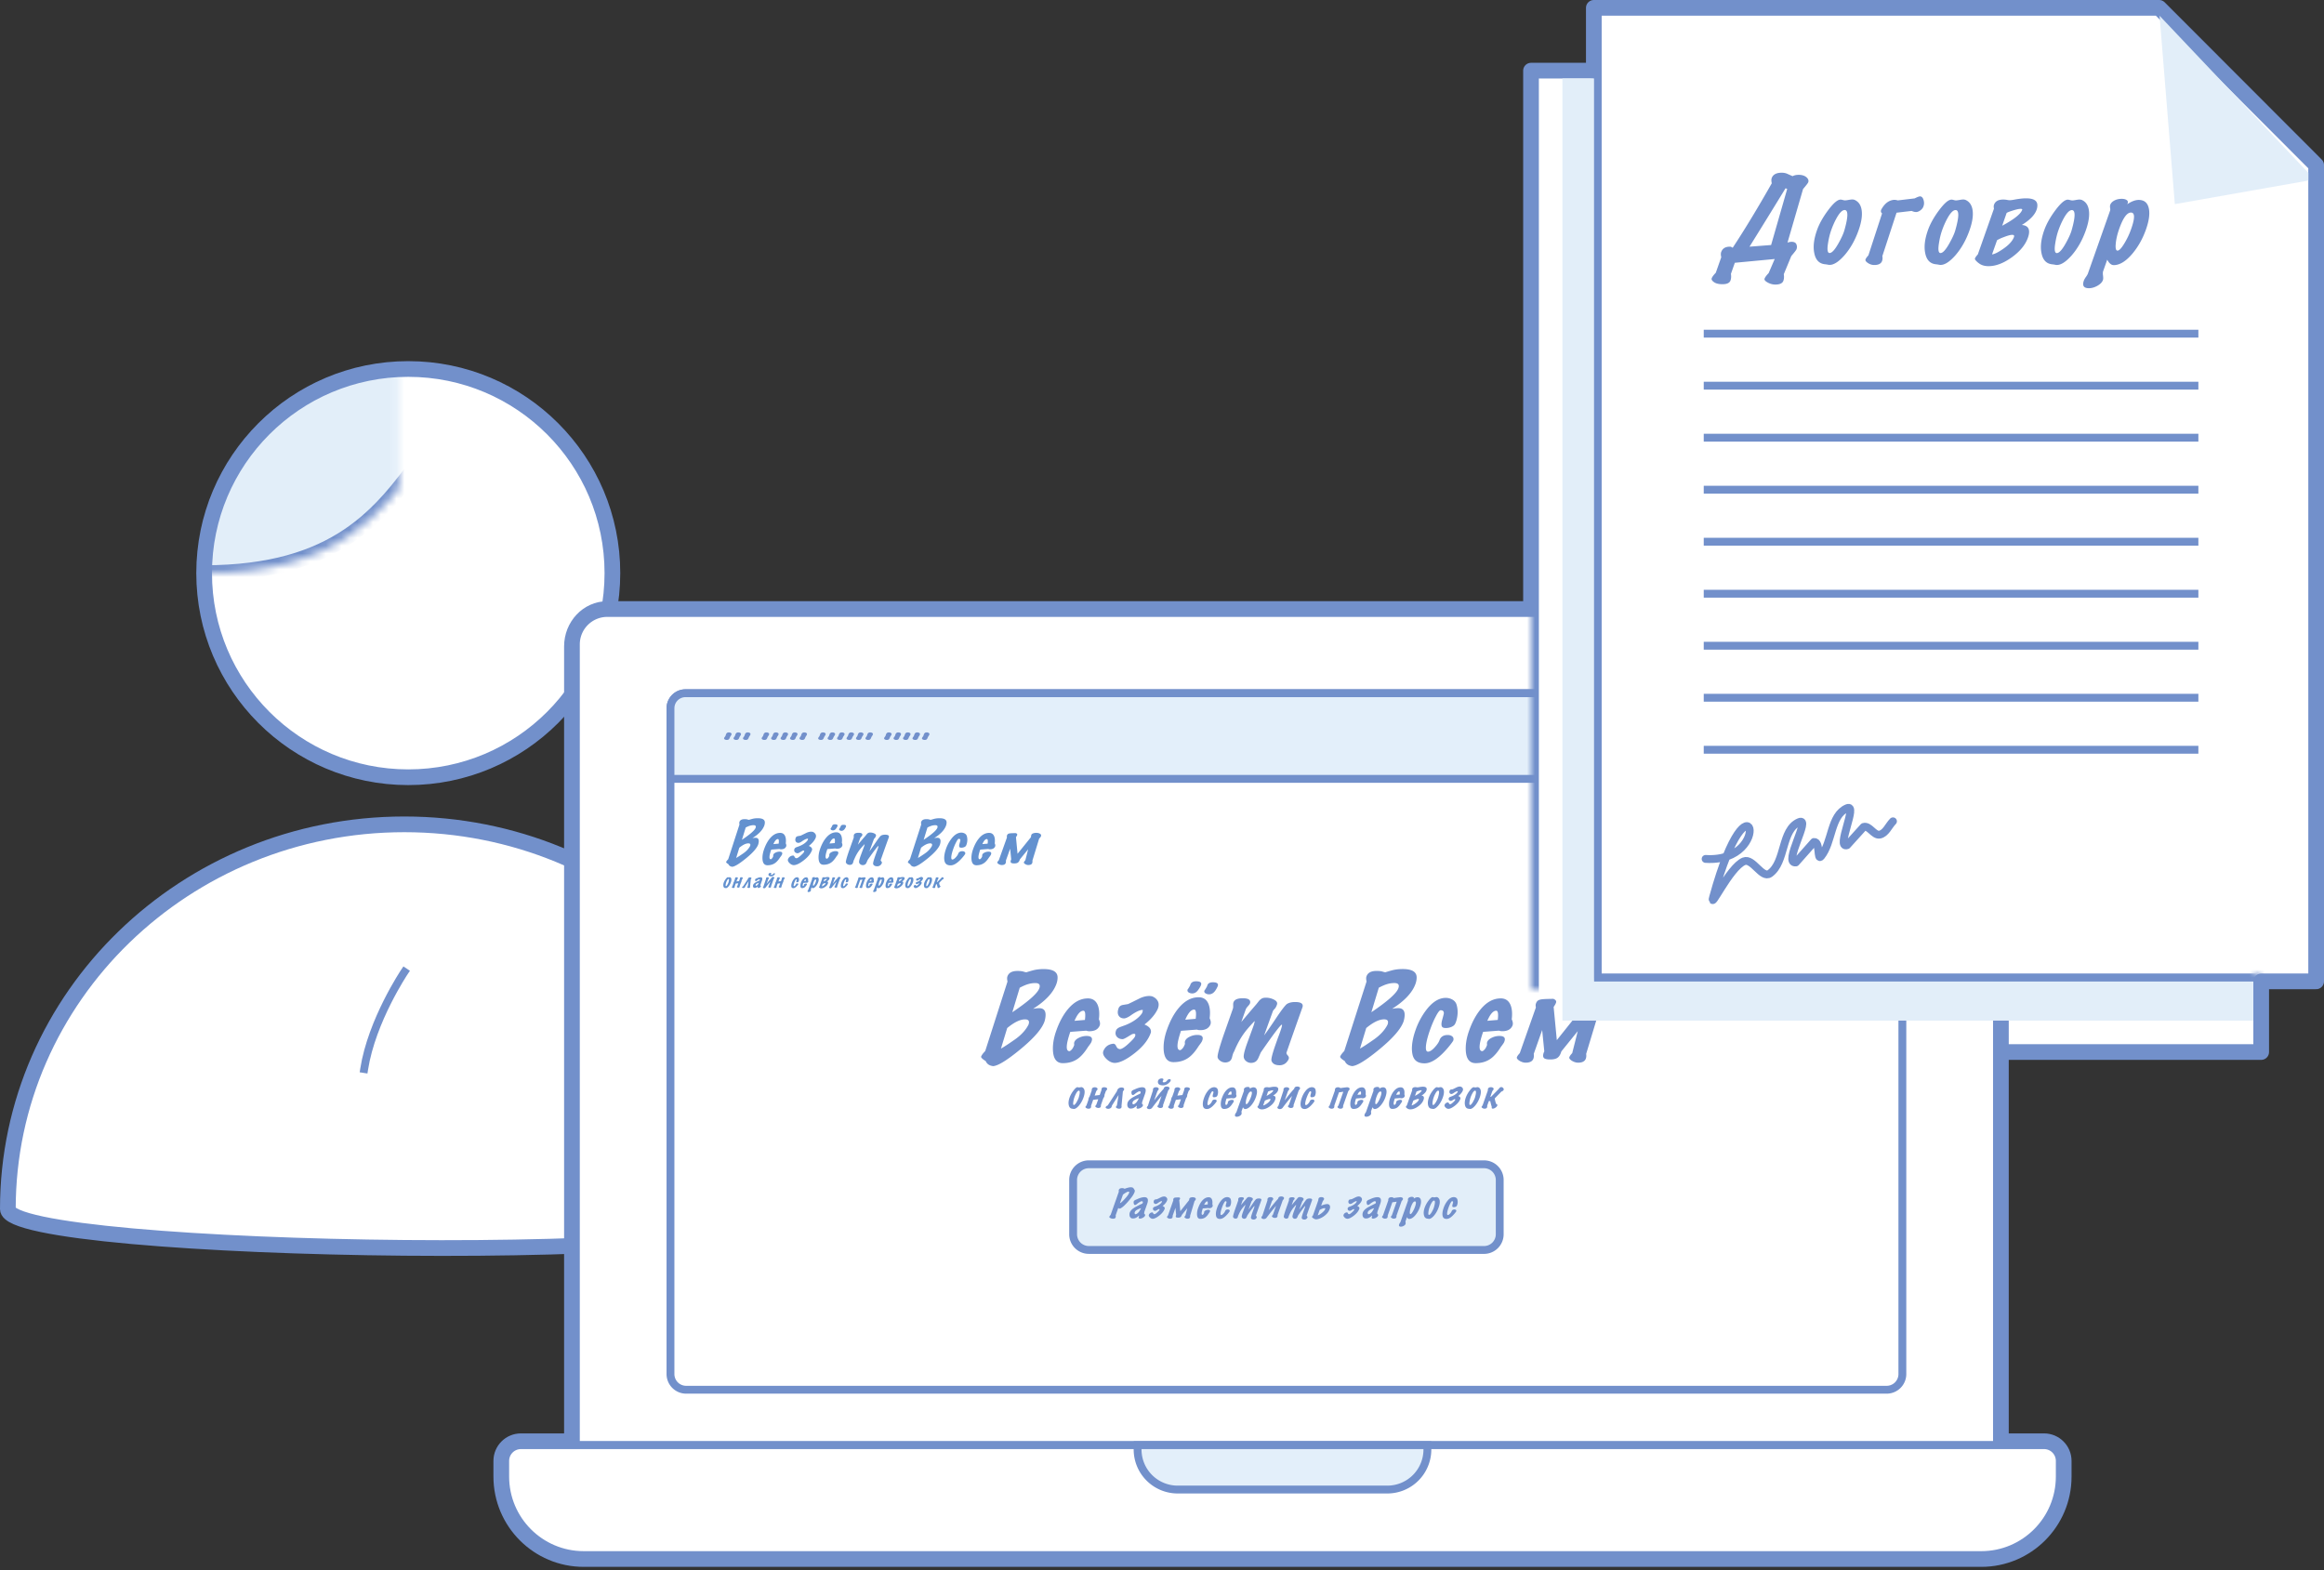 <svg xmlns="http://www.w3.org/2000/svg" width="296" height="200" viewBox="0 0 296 200" xmlns:xlink="http://www.w3.org/1999/xlink"><rect x="0" y="0" width="296" height="200" fill="#333333" stroke="none"/><defs><path id="a" d="M0 8h9.01v115.03H93V133H0z"/><mask id="j" width="93" height="125" x="0" y="0" fill="#fff"><use xlink:href="#a"/></mask><path id="b" d="M8 0h72l20 20.025V124H8z"/><mask id="k" width="92" height="124" x="0" y="0" fill="#fff"><use xlink:href="#b"/></mask><circle id="c" cx="78" cy="109" r="7"/><mask id="l" width="14" height="14" x="0" y="0" fill="#fff"><use xlink:href="#c"/></mask><circle id="d" cx="78" cy="109" r="4"/><mask id="m" width="8" height="8" x="0" y="0" fill="#fff"><use xlink:href="#d"/></mask><path id="e" d="M79 0l1.057.006 19.946 20.003L100 21H79z"/><mask id="n" width="21.003" height="21" x="0" y="0" fill="#fff"><use xlink:href="#e"/></mask><path id="f" d="M101 107c0-27.062-22.61-49-50.5-49S0 79.938 0 107c0 5.7 101 7.487 101 0z"/><mask id="o" width="101" height="53.968" x="0" y="0" fill="#fff"><use xlink:href="#f"/></mask><path id="g" d="M50.5 77.925s4.89-9.45 22.297-14.902C66.073 59.807 58.504 58 50.5 58c-8.37 0-16.262 1.975-23.212 5.47C44.492 68.477 50.5 77.926 50.5 77.926z"/><mask id="p" width="45.509" height="19.925" x="0" y="0" fill="#fff"><use xlink:href="#g"/></mask><circle id="h" cx="51" cy="26" r="26"/><mask id="q" width="52" height="52" x="0" y="0" fill="#fff"><use xlink:href="#h"/></mask><path id="i" d="M52.68 11.47c5.48 5.773 12.575 7.955 22.122 4.05C70.772 6.38 61.632 0 51 0 36.64 0 25 11.64 25 26c17.065 0 22.634-7.702 27.68-14.53z"/><mask id="r" width="49.802" height="26" x="0" y="0" fill="#fff"><use xlink:href="#i"/></mask></defs><g fill="none" fill-rule="evenodd"><path fill="#FFF" stroke="#7290CB" stroke-width="2" d="M203 9h-8v125h93v-9h7V21.025L275 1h-72v8z" stroke-linejoin="round"/><path fill="#FFF" stroke="#7290CB" stroke-width="2" d="M102 154c0-27.062-22.61-49-50.5-49S1 126.938 1 154c0 5.7 101 7.487 101 0zM52 99c14.36 0 26-11.64 26-26S66.36 47 52 47 26 58.64 26 73s11.64 26 26 26z"/><path stroke="#7290CB" stroke-width="3" d="M73.347 184.077V82.34c0-2.354 1.79-4.263 4-4.263h173c2.21 0 4 1.91 4 4.264v101.737h5.995c1.108 0 2.005.897 2.005 2.005v1.995c0 5.523-4.477 10-10 10h-178c-5.523 0-10-4.477-10-10v-1.995c0-1.108.897-2.005 2.005-2.005h6.995z"/><path fill="#FFF" d="M254.347 184.077h-181v-102a4 4 0 0 1 4-4h173a4 4 0 0 1 4 4v102z"/><path stroke="#7290CB" d="M254.347 184.077h-181v-102a4 4 0 0 1 4-4h173a4 4 0 0 1 4 4v102z"/><path fill="#FFF" stroke="#7290CB" d="M252.347 198.077h-178c-5.523 0-10-4.477-10-10v-1.995c0-1.108.897-2.005 2.005-2.005h193.99c1.108 0 2.005.897 2.005 2.005v1.995c0 5.523-4.477 10-10 10"/><path fill="#E3EFFA" stroke="#7290CB" d="M176.697 189.73h-26.7a5.104 5.104 0 0 1-5.105-5.103v-.55h36.91v.55a5.104 5.104 0 0 1-5.105 5.104"/><path fill="#FFF" d="M240.298 177.017H87.396a2 2 0 0 1-2-2V90.214c0-1.058.858-1.916 1.916-1.916h153.07c1.058 0 1.916.858 1.916 1.916v84.803a2 2 0 0 1-2 2"/><path stroke="#7290CB" d="M240.298 177.017H87.396a2 2 0 0 1-2-2V90.214c0-1.058.858-1.916 1.916-1.916h153.07c1.058 0 1.916.858 1.916 1.916v84.803a2 2 0 0 1-2 2z"/><path fill="#E3EFFA" stroke="#7290CB" d="M242.298 99.21H85.396v-8.996c0-1.06.858-1.916 1.916-1.916h153.07c1.058 0 1.916.857 1.916 1.916v8.997z"/><path fill="#7290CB" d="M221.704 91.498a2.256 2.256 0 1 0 0 4.512 2.256 2.256 0 0 0 0-4.512m7.044 0a2.256 2.256 0 1 0 0 4.512 2.256 2.256 0 0 0 0-4.512m7.044 0a2.256 2.256 0 1 0 0 4.512 2.256 2.256 0 0 0 0-4.512M129.88 125.81l-.946 3.126c2.067-1.396 3.214-2.414 3.44-3.055.156-.442-.015-.664-.514-.664-.293 0-.59.042-.887.127-.3.085-.663.24-1.092.467m-1.598 5.135l-.795 2.617c.362-.198.95-.582 1.764-1.153.816-.57 1.398-1.206 1.747-1.903.156-.444.008-.665-.444-.665-.623 0-1.38.367-2.27 1.103m-2.733 4.216c-.432-.273-.628-.466-.588-.58.063-.178.236-.414.52-.707l2.838-8.855c-.063-.273-.067-.49-.01-.65.163-.463.588-.694 1.277-.694.34 0 .596.028.77.085.172.055.296.084.372.084.044-.02.288-.093.734-.22.445-.127.928-.19 1.446-.19 1.173 0 1.77.343 1.79 1.032.006.274-.042.552-.14.835-.397 1.123-1.39 2.19-2.982 3.198.32-.057.577-.085.774-.085.758 0 .993.547.7 1.64-.304.944-1.31 2.123-3.015 3.537-1.706 1.415-2.885 2.15-3.537 2.207-.48-.056-.797-.27-.95-.636m12.632-5.248c.096-.782.032-1.173-.195-1.173-.387 0-.764.428-1.132 1.285l1.327-.113zm.373-2.744c.623 0 1.05.302 1.28.903.174.472.216 1.06.127 1.766.17.348.19.64.06.875-.216.425-.634.637-1.257.637a1.03 1.03 0 0 1-.414-.07c-.134.008-.813.06-2.034.154-.56 1.64-.593 2.458-.103 2.458.057 0 .148-.065.273-.192.125-.127.235-.322.328-.586a.78.78 0 0 0-.007-.142.536.536 0 0 1 .023-.227c.08-.224.28-.413.596-.564a2.21 2.21 0 0 1 .956-.227c.632 0 .838.26.617.777-.034.095-.172.298-.414.61-.41.658-.823 1.145-1.235 1.456-.54.414-1.203.622-1.985.622-.755 0-1.172-.503-1.25-1.51-.058-.8.078-1.668.407-2.6.4-1.14.903-2.065 1.504-2.78.762-.905 1.605-1.357 2.53-1.357zm6.993 1.47c-.352-.018-.908.246-1.666.793-.312.19-.548.284-.71.284-.32 0-.55-.118-.694-.354-.143-.235-.148-.54-.015-.92.083-.235.262-.38.536-.437l.675-.114c.213-.095.732-.35 1.558-.764.6-.255 1.11-.326 1.532-.213.32.133.555.332.7.6.146.27.147.594.005.97-.313.698-.88 1.368-1.7 2.01.602.245.875.58.82 1.004-.304.914-.985 1.79-2.043 2.623-1.058.835-1.915 1.257-2.568 1.267-.376-.01-.735-.187-1.08-.53-.346-.345-.472-.663-.378-.955.225-.585.66-.906 1.302-.963.153.018.267.122.342.31.08.15.15.248.216.29a.702.702 0 0 0 .272.093c.233-.02.582-.24 1.048-.665.466-.425.742-.722.83-.89.098-.2.1-.327.008-.383-.094-.03-.217-.015-.368.042l-.268.156c-.487.31-.792.467-.914.467-.302 0-.542-.095-.72-.283-.198-.217-.24-.486-.127-.807.07-.198.257-.353.56-.466.466-.17.71-.26.732-.27.92-.385 1.583-.862 1.99-1.428a.785.785 0 0 0 .122-.467m9.272-2.504c-.206.31-.45.48-.732.51a.804.804 0 0 1-.504-.1c-.168-.084-.23-.206-.182-.368.088-.112.196-.287.327-.523l.073-.212c.105-.217.332-.326.682-.326.527 0 .733.166.617.496a3.11 3.11 0 0 1-.283.523zm-2.15-.127c-.206.32-.448.494-.72.522a.842.842 0 0 1-.53-.106c-.148-.09-.203-.215-.165-.375.083-.102.19-.272.32-.508l.076-.212c.12-.227.352-.34.7-.34.53 0 .735.165.618.496-.04.113-.14.287-.297.523zm-.378 3.762c.096-.783.032-1.175-.195-1.175-.386 0-.764.43-1.132 1.288l1.327-.113zm.373-2.745c.623 0 1.05.302 1.28.906.173.47.215 1.06.125 1.768.17.35.19.643.06.878-.217.424-.636.637-1.26.637-.17 0-.306-.024-.412-.07-.135.008-.814.06-2.035.155-.56 1.64-.595 2.46-.105 2.46.057 0 .147-.063.272-.19.125-.127.236-.323.33-.587a.676.676 0 0 0-.008-.14.534.534 0 0 1 .023-.228c.08-.227.28-.415.595-.565a2.2 2.2 0 0 1 .957-.227c.632 0 .837.26.617.778-.033.095-.17.298-.412.61-.412.66-.824 1.145-1.236 1.456-.542.415-1.205.622-1.987.622-.756 0-1.172-.503-1.25-1.513-.056-.802.08-1.67.41-2.603.4-1.14.903-2.07 1.504-2.786.763-.906 1.607-1.36 2.53-1.36zm11.32 8.134a1.18 1.18 0 0 1-1.02.524c-.545 0-.884-.19-1.016-.565-.068-.21.112-.92.54-2.137l.265-.75c.126-.33.213-.562.26-.693.232-.66.318-1 .26-1.02-.122-.056-1.02 1.124-2.69 3.537l-.297.68c-.116.273-.275.457-.478.55a1.07 1.07 0 0 1-.445.1.99.99 0 0 1-.697-.268.752.752 0 0 1-.257-.638c.03-.35.18-.896.452-1.64.51-1.396.776-2.118.792-2.165.13-.396.173-.6.13-.61a21.7 21.7 0 0 0-.93 1.034c-.667.793-1.22 1.736-1.662 2.83-.088.114-.17.335-.25.666-.06.282-.172.476-.33.58a.985.985 0 0 1-.55.154c-.228 0-.434-.063-.62-.19s-.303-.27-.35-.432c-.068-.235.19-1.207.773-2.914l1.177-3.34c.025-.092.033-.224.027-.395-.007-.17.004-.297.035-.382a.66.66 0 0 1 .155-.24c.19-.19.534-.284 1.034-.284.612 0 .927.15.942.453a.466.466 0 0 1-.026.198c-.03.085-.118.208-.265.368-.146.16-.237.293-.273.396l-.568 1.612c.49-.595 1.13-1.35 1.915-2.264a36.3 36.3 0 0 0 .292-.368c.094-.122.21-.23.347-.325.136-.094.327-.142.573-.142.377 0 .727.086 1.05.255.32.17.445.373.37.608-.077.246-.177.432-.302.56-.124.126-.202.233-.232.318l-1.105 3.055c.27-.34.827-1.14 1.668-2.406.652-.96 1.077-1.5 1.278-1.613.26-.15.593-.225.998-.225.755 0 1.07.217.945.65a714.665 714.665 0 0 0-2.035 5.772c-.037.104.015.23.15.375.138.147.18.3.122.46a1.117 1.117 0 0 1-.15.27m11.628-9.352l-.947 3.126c2.067-1.396 3.214-2.414 3.44-3.055.156-.442-.015-.664-.514-.664-.293 0-.59.042-.887.127-.3.085-.663.24-1.092.467m-1.6 5.135l-.794 2.617c.363-.198.95-.582 1.765-1.153.815-.57 1.397-1.206 1.746-1.903.157-.444.01-.665-.443-.665-.623 0-1.38.367-2.27 1.103m-2.733 4.216c-.432-.273-.628-.466-.588-.58.063-.178.236-.414.52-.707l2.838-8.855c-.063-.273-.067-.49-.01-.65.163-.463.588-.694 1.277-.694.34 0 .597.028.77.085.173.055.297.084.373.084.045-.02.29-.093.735-.22s.928-.19 1.446-.19c1.173 0 1.77.343 1.79 1.032.006.274-.042.552-.14.835-.397 1.123-1.39 2.19-2.982 3.198.32-.057.577-.085.774-.085.758 0 .993.547.7 1.64-.304.944-1.31 2.123-3.015 3.537-1.705 1.415-2.884 2.15-3.536 2.207-.48-.056-.797-.27-.95-.636m8.672-.65c-.202-.68-.164-1.546.115-2.603.07-.254.15-.504.236-.75a9.29 9.29 0 0 1 1.332-2.488c.738-.973 1.515-1.492 2.33-1.558.34-.028.657.03.95.177.292.145.488.36.586.643.19.613.197 1.26.024 1.937a2.74 2.74 0 0 1-.18.51c-.082.18-.24.318-.472.417-.233.1-.472.15-.717.15-.256 0-.418-.053-.484-.157-.107-.15-.11-.42-.013-.806.15-.538.228-.835.23-.89.02-.275-.116-.412-.408-.412-.132 0-.332.253-.598.757-.27.504-.52 1.09-.756 1.76-.27.765-.435 1.396-.5 1.895-.07.576.01.864.244.864.243 0 .534-.19.872-.567.308-.34.503-.632.59-.877.16-.453.51-.68 1.046-.68.245 0 .44.062.586.185.145.123.19.29.136.496-.02.085-.198.335-.533.75-1.193 1.462-2.24 2.187-3.14 2.178-.79 0-1.28-.312-1.474-.934zm10.806-4.598c.096-.782.032-1.173-.195-1.173-.387 0-.764.428-1.132 1.285l1.327-.113zm.373-2.744c.623 0 1.05.302 1.28.903.174.472.216 1.06.127 1.766.17.348.19.64.06.875-.216.425-.634.637-1.257.637a1.03 1.03 0 0 1-.414-.07c-.134.008-.813.06-2.034.154-.56 1.64-.593 2.458-.103 2.458.057 0 .148-.065.273-.192.125-.127.235-.322.328-.586a.78.78 0 0 0-.007-.142.536.536 0 0 1 .023-.227c.08-.224.28-.413.596-.564a2.21 2.21 0 0 1 .956-.227c.632 0 .838.26.617.777-.034.095-.172.298-.414.61-.41.658-.823 1.145-1.235 1.456-.54.414-1.203.622-1.985.622-.755 0-1.172-.503-1.25-1.51-.058-.8.078-1.668.407-2.6.4-1.14.903-2.065 1.504-2.78.762-.905 1.605-1.357 2.53-1.357zm12.585 1.458l-1.697 5.616c.033.226.02.424-.04.594-.123.348-.453.523-.99.523a1.3 1.3 0 0 1-.42-.072 1.716 1.716 0 0 1-.377-.177.97.97 0 0 1-.26-.225c-.062-.08-.08-.153-.057-.22.048-.14.17-.315.367-.522l.705-2.8-2.082 2.573-.065.184c-.106.302-.258.52-.456.65-.198.133-.5.2-.905.2-.443 0-.718-.072-.823-.214-.107-.14-.106-.362 0-.664a.37.37 0 0 1 .033-.07.772.772 0 0 0 .036-.086l-.27-2.716-1.074 3.042c.034.226.02.424-.04.594-.123.348-.453.523-.99.523-.142 0-.282-.025-.42-.072a1.716 1.716 0 0 1-.377-.177.95.95 0 0 1-.26-.225c-.063-.08-.082-.153-.06-.22.05-.14.174-.315.37-.522l2.05-5.814c-.043-.2-.04-.365.005-.496a.987.987 0 0 1 .15-.284.578.578 0 0 1 .246-.176c.106-.043.242-.073.408-.093.167-.017.384-.03.652-.04l.74-.015c.097.02.193.073.29.163.095.09.12.2.073.333-.02.057-.052.128-.095.213a3.203 3.203 0 0 1-.207.324l.405 4.23 3.372-4.23c.02-.273.048-.456.082-.55.062-.18.212-.317.448-.41.236-.095.505-.143.807-.143.188 0 .364.02.53.064.163.042.3.1.413.17.112.07.19.16.237.27.047.107.05.223.005.345-.06.17-.212.378-.46.623m-66.31 10.295c-.105 0-.223.124-.355.368a3.327 3.327 0 0 0-.217.49 3.03 3.03 0 0 0-.135.558c-.042.273-.02.41.068.41.098 0 .224-.137.377-.41.126-.227.21-.41.25-.552.166-.576.17-.863.012-.863m-.845 2.302c-.24-.028-.39-.187-.445-.477-.056-.27-.018-.592.114-.966a3.25 3.25 0 0 1 .48-.856c.222-.298.396-.446.52-.446a.36.36 0 0 1 .097.017c.04.01.07.016.097.016.03 0 .082-.006.15-.018.07-.013.12-.02.15-.02.04 0 .078.007.107.02.17.075.267.22.3.438.032.227-.01.51-.13.85-.148.417-.35.773-.603 1.065-.24.27-.447.405-.624.405a.35.35 0 0 1-.08-.01.935.935 0 0 0-.13-.018m4.278-2.25l-.175.496a.406.406 0 0 1-.022.193.69.69 0 0 1-.057.12c-.022.04-.047.08-.072.117l-.3.854c.002.095 0 .16-.015.2-.04.115-.15.173-.33.173a.535.535 0 0 1-.264-.083.286.286 0 0 1-.088-.076c-.02-.027-.026-.052-.018-.074a.527.527 0 0 1 .123-.172l.25-.708-.646.076-.268.76a.356.356 0 0 1-.01.197c-.04.116-.15.174-.33.174a.48.48 0 0 1-.142-.023.596.596 0 0 1-.127-.06.332.332 0 0 1-.087-.075c-.02-.027-.026-.052-.02-.074a.57.57 0 0 1 .124-.175l.25-.71a.764.764 0 0 1 .046-.236 1.05 1.05 0 0 1 .045-.106.726.726 0 0 1 .072-.116l.27-.768a.334.334 0 0 1 .008-.165c.052-.15.18-.223.39-.223a.453.453 0 0 1 .267.085.186.186 0 0 1 .065.087.155.155 0 0 1-.002.105.795.795 0 0 1-.158.207l-.203.576.644-.076.22-.622c0-.076.01-.137.026-.184.025-.07.06-.116.11-.14a.437.437 0 0 1 .198-.04c.148 0 .256.027.325.078.067.053.088.12.06.2a1.53 1.53 0 0 1-.16.208m1.284 2.015a.57.57 0 0 1 .124-.175l.216-1.334-.846 1.343a1.152 1.152 0 0 1-.038.148.346.346 0 0 1-.168.19.506.506 0 0 1-.474.027.23.23 0 0 1-.132-.133.363.363 0 0 1 .082-.13.49.49 0 0 1 .188-.114l1.18-1.82a.313.313 0 0 1 .012-.048.37.37 0 0 1 .016-.047.532.532 0 0 1 .22-.292.647.647 0 0 1 .344-.088c.11 0 .197.026.262.08.064.053.08.123.05.21a.527.527 0 0 1-.146.2l-.175 1.848a.384.384 0 0 1-.006.194c-.04.115-.14.173-.298.173a.556.556 0 0 1-.157-.02.73.73 0 0 1-.14-.054.29.29 0 0 1-.093-.074c-.023-.027-.03-.055-.02-.083m2.925-1.1c-.122.026-.268.08-.436.166-.172.087-.285.18-.338.278-.045.092-.06.166-.04.223.022.07.06.103.11.103.133-.016.282-.12.445-.316.112-.173.197-.323.26-.452m.4-1.405c.453 0 .578.284.377.853l-.33.938c-.032.09-.05.197-.054.316.057.04.1.087.126.137a.214.214 0 0 1-.012.098c-.036.105-.126.196-.268.274a.797.797 0 0 1-.384.117c-.106-.01-.162-.052-.167-.127a.747.747 0 0 1 .048-.16.49.49 0 0 0 .005-.11 1.96 1.96 0 0 1-.366.277.84.84 0 0 1-.427.102c-.195 0-.328-.1-.4-.3a.842.842 0 0 1 .027-.49c.11-.254.357-.483.743-.688.225-.122.512-.265.86-.43.013-.033.027-.066.038-.097.045-.126-.012-.19-.17-.19-.05 0-.2.083-.45.246-.138.13-.253.207-.344.232-.095 0-.155-.06-.183-.178a.53.53 0 0 1-.002-.283c.034-.094.167-.182.404-.264.34-.166.65-.258.93-.273m3.637-.816a.4.4 0 0 1-.08.127c-.262.3-.566.45-.912.45-.482-.017-.684-.208-.61-.573a.42.42 0 0 1 .186-.236.623.623 0 0 1 .316-.074c.138.02.2.068.184.147a.245.245 0 0 1-.08.16c-.027.123.017.186.137.19a.557.557 0 0 0 .396-.2.356.356 0 0 1 .335-.202c.07.003.113.022.133.06.02.035.02.086-.004.152m-.303 1.217l-.66 1.872a.4.4 0 0 1-.014.198c-.04.116-.15.174-.33.174a.487.487 0 0 1-.267-.082c-.085-.055-.12-.105-.104-.15a.562.562 0 0 1 .123-.173l.4-1.137c-.4.475-.788.964-1.166 1.466a.44.44 0 0 1-.385.218.395.395 0 0 1-.245-.076c-.065-.05-.088-.105-.067-.165a.598.598 0 0 1 .123-.175l.654-1.985a.314.314 0 0 1 .002-.166c.05-.147.18-.22.39-.22.112 0 .2.028.268.084.067.056.087.12.06.193a.91.91 0 0 1-.152.208l-.42 1.188c.44-.59.843-1.084 1.212-1.48a.2.2 0 0 1 .012-.06c.052-.15.18-.222.385-.222.11 0 .2.025.272.077.07.052.09.12.062.202a.736.736 0 0 1-.155.212m2.59.088l-.174.496a.406.406 0 0 1-.02.193.69.69 0 0 1-.058.12 2.27 2.27 0 0 1-.073.117l-.3.854c.002.095 0 .16-.015.2-.04.115-.15.173-.33.173a.535.535 0 0 1-.264-.083.286.286 0 0 1-.088-.076c-.02-.027-.027-.052-.02-.074a.527.527 0 0 1 .124-.172l.248-.708-.645.076-.267.76a.356.356 0 0 1-.01.197c-.04.116-.15.174-.33.174a.48.48 0 0 1-.142-.023.596.596 0 0 1-.127-.06.332.332 0 0 1-.087-.075c-.02-.027-.026-.052-.02-.074a.57.57 0 0 1 .124-.175l.25-.71a.764.764 0 0 1 .046-.236 1.05 1.05 0 0 1 .045-.106.726.726 0 0 1 .07-.116l.272-.768a.334.334 0 0 1 .007-.165c.052-.15.18-.223.39-.223a.453.453 0 0 1 .267.085.186.186 0 0 1 .066.087.155.155 0 0 1-.002.105.795.795 0 0 1-.158.207l-.203.576.645-.076.22-.622c0-.076.01-.137.026-.184.025-.07.06-.116.11-.14a.437.437 0 0 1 .198-.04c.148 0 .256.027.325.078.067.053.088.12.06.2a1.53 1.53 0 0 1-.16.208m2.35 2.283c-.262 0-.425-.103-.49-.31-.068-.227-.055-.516.037-.87a5.16 5.16 0 0 1 .08-.248c.105-.3.252-.576.443-.83.246-.324.505-.496.777-.518a.562.562 0 0 1 .317.057c.098.05.164.12.195.215a1.17 1.17 0 0 1-.05.815.283.283 0 0 1-.158.14.606.606 0 0 1-.24.05c-.084 0-.138-.018-.16-.053-.036-.05-.038-.14-.004-.27.05-.178.075-.277.076-.295.006-.093-.04-.138-.136-.138-.044 0-.11.084-.2.252-.09.168-.174.364-.253.586a3.21 3.21 0 0 0-.165.632c-.024.193.003.288.08.288.082 0 .18-.062.29-.188a.94.94 0 0 0 .198-.292c.053-.15.17-.227.348-.227a.3.3 0 0 1 .198.06c.048.042.063.098.045.167-.007.028-.067.11-.178.25-.398.487-.748.73-1.047.725m3.11-1.844c.032-.26.01-.39-.064-.39-.13 0-.256.143-.378.43l.442-.04zm.125-.914c.208 0 .35.1.426.302.057.157.07.352.042.588.056.116.063.213.02.292-.072.14-.212.212-.42.212a.342.342 0 0 1-.138-.024l-.678.052c-.186.546-.197.818-.034.818.02 0 .05-.02.09-.063a.523.523 0 0 0 .11-.196.18.18 0 0 0-.002-.047.17.17 0 0 1 .008-.076c.027-.074.093-.138.2-.188a.733.733 0 0 1 .317-.075c.21 0 .28.088.205.26a.993.993 0 0 1-.137.203 1.79 1.79 0 0 1-.412.485c-.18.14-.4.207-.66.207-.253 0-.39-.167-.417-.503a2.12 2.12 0 0 1 .135-.866c.135-.38.3-.69.5-.927.256-.302.537-.454.845-.454zm2.356.53c-.17 0-.337.228-.5.687a2.588 2.588 0 0 0-.147.632c-.02.198.006.297.076.297.067 0 .162-.1.282-.297a3.23 3.23 0 0 0 .297-.628c.16-.46.158-.692-.01-.692m-.734 2.235c-.103 0-.195-.077-.277-.23l-.174.49a.435.435 0 0 0-.004.188.44.44 0 0 1-.004.184c-.033.094-.112.176-.235.245a.732.732 0 0 1-.36.103c-.22 0-.292-.107-.216-.32a.695.695 0 0 1 .088-.158.8.8 0 0 0 .08-.13l.947-2.687a.257.257 0 0 0 0-.116.232.232 0 0 1 .005-.126.372.372 0 0 1 .196-.2.687.687 0 0 1 .29-.06.38.38 0 0 1 .21.05c.05.033.067.08.045.14a.314.314 0 0 1-.02.042c.182-.123.345-.184.49-.184.24 0 .387.13.435.387.04.225-.003.513-.126.86a3.29 3.29 0 0 1-.583 1.038c-.273.32-.536.482-.788.482m2.92-2.216l-.19.542c.502-.27.785-.495.848-.674.01-.028-.012-.042-.065-.042-.07 0-.178.022-.324.068-.147.045-.238.08-.27.106m-.408 1.156l-.213.603c.103-.01.262-.09.474-.236.244-.17.396-.338.455-.504.02-.06-.003-.09-.072-.09-.075 0-.194.03-.354.094-.127.047-.225.09-.292.133m1.05-.647c.246.02.345.153.3.4a1.17 1.17 0 0 1-.04.138c-.107.306-.335.584-.683.835-.35.252-.68.378-.992.378a.643.643 0 0 1-.424-.137l.002.004c-.115-.094-.166-.158-.154-.193a.612.612 0 0 1 .123-.174l.686-1.944a.29.29 0 0 1 .002-.165c.052-.148.182-.22.39-.22.056 0 .11.004.16.012.05.01.088.015.113.015.048 0 .112-.008.192-.023.203-.04.37-.06.507-.06.308 0 .467.092.478.275a.555.555 0 0 1-.032.213c-.08.222-.29.438-.63.645m3.272-.67l-.66 1.873a.4.4 0 0 1-.014.198c-.04.116-.15.174-.33.174a.487.487 0 0 1-.267-.082c-.085-.055-.12-.105-.104-.15a.562.562 0 0 1 .123-.173l.4-1.136c-.4.474-.79.963-1.167 1.465a.44.44 0 0 1-.384.218.4.4 0 0 1-.245-.075c-.064-.05-.087-.105-.066-.165a.6.6 0 0 1 .123-.175l.654-1.985a.327.327 0 0 1 .002-.166c.052-.147.182-.22.39-.22.112 0 .202.028.27.084.066.056.086.12.06.193a.91.91 0 0 1-.153.208l-.42 1.188c.438-.59.842-1.084 1.21-1.48a.238.238 0 0 1 .013-.06c.05-.15.18-.222.384-.222.11 0 .2.026.273.077.07.053.092.12.063.202a.722.722 0 0 1-.155.212m.763 2.37c-.262 0-.425-.102-.49-.31-.068-.226-.055-.515.037-.868a5.16 5.16 0 0 1 .08-.25c.105-.298.252-.575.443-.83.246-.323.505-.495.777-.517a.562.562 0 0 1 .317.057c.097.05.163.12.194.215a1.17 1.17 0 0 1-.05.815.283.283 0 0 1-.158.14.606.606 0 0 1-.24.05c-.084 0-.138-.018-.16-.053-.036-.05-.038-.14-.004-.27.05-.178.075-.277.076-.295.007-.093-.04-.138-.135-.138-.044 0-.11.084-.2.252-.09.168-.174.364-.253.586-.09.256-.145.467-.166.632-.024.193.003.288.08.288.082 0 .18-.062.29-.188a.94.94 0 0 0 .198-.292c.053-.15.17-.227.348-.227a.3.3 0 0 1 .197.06c.05.042.064.098.046.167-.007.028-.067.11-.178.25-.398.487-.748.73-1.047.725m5.544-2.282l-.66 1.873a.508.508 0 0 1-.014.198c-.04.116-.15.174-.33.174a.465.465 0 0 1-.267-.085c-.084-.056-.118-.107-.103-.15a.572.572 0 0 1 .122-.17l.618-1.755-.552.08-.59 1.68a.79.79 0 0 1-.02.226c-.04.116-.15.174-.33.174a.468.468 0 0 1-.27-.085c-.086-.056-.12-.107-.105-.15a.572.572 0 0 1 .122-.17l.683-1.938a.346.346 0 0 1 .007-.165c.05-.15.18-.222.39-.222.13 0 .23.036.29.11.182-.033.458-.07.83-.11a.48.48 0 0 1 .25.056c.092.054.12.128.087.222a.64.64 0 0 1-.158.207m1.613.438c.032-.26.01-.39-.064-.39-.13 0-.256.143-.378.43l.442-.04zm.125-.914c.208 0 .35.1.426.302.058.157.072.352.043.588.057.116.064.213.02.292-.07.14-.21.212-.42.212a.342.342 0 0 1-.137-.024l-.678.052c-.186.546-.197.818-.034.818.02 0 .05-.02.092-.063a.523.523 0 0 0 .108-.196.18.18 0 0 0 0-.047.17.17 0 0 1 .007-.076c.027-.074.093-.138.2-.188a.733.733 0 0 1 .317-.075c.21 0 .28.088.205.26a.993.993 0 0 1-.138.203 1.79 1.79 0 0 1-.412.485c-.18.14-.4.207-.662.207-.252 0-.39-.167-.416-.503a2.12 2.12 0 0 1 .135-.866c.135-.38.3-.69.5-.927.256-.302.537-.454.845-.454zm2.355.53c-.17 0-.336.228-.498.687a2.588 2.588 0 0 0-.15.632c-.018.198.007.297.077.297.068 0 .163-.1.283-.297a3.23 3.23 0 0 0 .297-.628c.162-.46.16-.692-.01-.692m-.733 2.235c-.103 0-.195-.077-.277-.23l-.173.49a.435.435 0 0 0-.004.188.44.44 0 0 1-.004.184c-.033.094-.112.176-.235.245a.732.732 0 0 1-.358.103c-.22 0-.293-.107-.217-.32a.695.695 0 0 1 .088-.158.8.8 0 0 0 .08-.13l.947-2.687a.257.257 0 0 0 0-.116.232.232 0 0 1 .005-.126.372.372 0 0 1 .196-.2.687.687 0 0 1 .29-.06.38.38 0 0 1 .21.05c.052.033.068.08.046.14a.314.314 0 0 1-.02.042c.182-.123.345-.184.49-.184.24 0 .387.13.435.387.04.225-.002.513-.125.86a3.29 3.29 0 0 1-.583 1.038c-.273.32-.536.482-.788.482m3.186-1.85c.032-.26.01-.39-.064-.39-.13 0-.256.143-.378.43l.442-.04zm.125-.914c.208 0 .35.1.426.302.06.157.073.352.044.588.056.116.063.213.02.292-.072.14-.212.212-.42.212a.342.342 0 0 1-.138-.024l-.678.052c-.186.546-.197.818-.034.818.02 0 .05-.02.09-.063a.523.523 0 0 0 .11-.196.18.18 0 0 0-.002-.047.17.17 0 0 1 .008-.076c.027-.074.093-.138.2-.188a.733.733 0 0 1 .317-.075c.21 0 .28.088.205.26a.993.993 0 0 1-.137.203 1.79 1.79 0 0 1-.412.485c-.18.14-.4.207-.662.207-.25 0-.39-.167-.415-.503a2.12 2.12 0 0 1 .135-.866c.135-.38.3-.69.5-.927.256-.302.537-.454.845-.454zm2.013.548l-.19.542c.503-.27.786-.495.85-.674.01-.028-.013-.042-.066-.042-.07 0-.177.022-.323.068-.148.045-.24.08-.272.106M180 140.2l-.212.603c.103-.01.262-.09.474-.236.245-.17.397-.338.456-.504.02-.06-.003-.09-.072-.09-.075 0-.194.03-.354.094-.126.047-.224.09-.29.133m1.048-.647c.247.02.346.153.3.4-.01.045-.022.09-.04.138-.106.306-.334.584-.682.835-.35.252-.68.378-.992.378a.643.643 0 0 1-.424-.137l.003.004c-.115-.094-.166-.158-.154-.193a.612.612 0 0 1 .124-.174l.685-1.944a.29.29 0 0 1 0-.165c.053-.148.183-.22.39-.22.057 0 .11.004.16.012.05.01.09.015.114.015a1.1 1.1 0 0 0 .19-.023c.204-.04.372-.06.508-.06.31 0 .468.092.48.275a.555.555 0 0 1-.033.213c-.08.222-.29.438-.63.645m2.126-.632c-.104 0-.222.124-.354.368a3.327 3.327 0 0 0-.217.49 3.03 3.03 0 0 0-.135.558c-.042.273-.02.41.068.41.097 0 .223-.137.376-.41.126-.227.21-.41.25-.552.166-.576.17-.863.012-.863m-.844 2.302c-.24-.028-.39-.187-.445-.477-.056-.27-.018-.592.114-.966a3.25 3.25 0 0 1 .48-.856c.223-.298.397-.446.522-.446a.36.36 0 0 1 .096.017c.04.01.07.016.096.016.03 0 .082-.006.15-.018.07-.013.12-.02.15-.02.04 0 .078.007.107.02.17.075.268.22.3.438.033.227-.01.51-.13.85-.147.417-.35.773-.602 1.065-.24.27-.448.405-.625.405a.35.35 0 0 1-.08-.01.935.935 0 0 0-.13-.018m3.33-2.234c-.118-.007-.303.08-.556.263-.105.065-.183.096-.237.096-.106 0-.184-.04-.23-.118-.05-.078-.05-.18-.007-.306.028-.08.088-.127.18-.147l.225-.037c.07-.032.244-.117.52-.255.198-.084.37-.11.51-.07a.45.45 0 0 1 .233.2c.05.09.05.197.002.322-.103.233-.292.456-.566.67.2.082.293.193.274.335-.102.305-.33.597-.68.875-.354.278-.64.418-.858.422a.537.537 0 0 1-.36-.177c-.114-.115-.157-.22-.125-.32.075-.193.22-.3.434-.32.052.007.09.042.115.105a.28.28 0 0 0 .072.097.262.262 0 0 0 .09.03c.08-.006.194-.08.35-.222.155-.14.247-.24.277-.296.032-.067.034-.11.002-.127-.03-.01-.072-.006-.123.013l-.088.052c-.163.104-.264.155-.305.155-.1 0-.18-.03-.24-.093-.066-.073-.08-.163-.042-.27.023-.066.085-.117.186-.155l.243-.09c.308-.13.53-.29.663-.477a.26.26 0 0 0 .042-.155m2.21-.067c-.104 0-.222.124-.354.368a3.327 3.327 0 0 0-.217.49 3.03 3.03 0 0 0-.134.558c-.042.273-.02.41.068.41.097 0 .223-.137.376-.41.126-.227.21-.41.25-.552.166-.576.17-.863.012-.863m-.844 2.302c-.24-.028-.39-.187-.445-.477-.056-.27-.018-.592.114-.966a3.25 3.25 0 0 1 .48-.856c.222-.298.396-.446.52-.446a.36.36 0 0 1 .097.017c.04.01.07.016.096.016.03 0 .082-.006.15-.018.07-.013.12-.02.15-.02.04 0 .078.007.107.02.17.075.267.22.3.438.032.227-.01.51-.13.85-.148.417-.35.773-.603 1.065-.24.27-.448.405-.625.405a.35.35 0 0 1-.08-.01.935.935 0 0 0-.132-.018m3.505-.188c-.142.116-.275.174-.4.174-.057 0-.1-.016-.125-.047-.017-.018-.02-.053-.017-.105a.34.34 0 0 0 0-.097 6.76 6.76 0 0 1-.186-.716h-.18l-.21.594a.43.43 0 0 1-.014.202c-.04.117-.15.175-.33.175a.465.465 0 0 1-.267-.085c-.084-.056-.118-.107-.103-.15a.585.585 0 0 1 .123-.175l.683-1.938a.305.305 0 0 1 .003-.166c.05-.148.18-.222.387-.222.113 0 .203.028.27.085.066.056.087.12.062.193a.962.962 0 0 1-.156.212l-.26.736h.09c.523-.53.857-.87 1.004-1.028.093-.142.192-.213.296-.213.09 0 .173.04.245.116.07.076.09.156.063.237-.033.095-.128.167-.284.217l-.853.877c.04.256.103.49.19.704.03.01.067.028.113.057.036.042.043.093.02.156a.508.508 0 0 1-.167.208"/><path d="M94.977 105.405l-.48 1.563c1.047-.698 1.627-1.207 1.742-1.527.078-.22-.01-.332-.26-.332-.15 0-.3.02-.45.064-.152.042-.336.12-.553.233m-.81 2.568l-.402 1.308c.183-.098.48-.29.893-.575.412-.285.707-.603.884-.95.08-.223.004-.334-.225-.334-.315 0-.7.185-1.15.553m-1.382 2.108c-.22-.136-.318-.233-.298-.29.032-.09.12-.207.263-.353l1.437-4.428a.592.592 0 0 1-.005-.326c.082-.23.297-.347.646-.347.172 0 .302.014.39.043a.72.72 0 0 0 .188.042 7.25 7.25 0 0 1 .372-.11c.225-.063.47-.095.732-.095.594 0 .896.172.906.516.003.137-.02.276-.07.418-.202.562-.704 1.095-1.51 1.6.162-.03.292-.043.392-.043.383 0 .502.273.354.82-.154.472-.663 1.06-1.526 1.768-.864.708-1.46 1.076-1.79 1.104-.244-.03-.404-.136-.48-.32m6.392-2.624c.05-.39.017-.586-.098-.586-.196 0-.387.214-.573.643l.67-.057zm.19-1.372c.315 0 .53.15.647.452.088.235.11.53.064.882.085.174.096.32.03.438-.11.212-.32.318-.637.318a.527.527 0 0 1-.21-.036c-.067.005-.41.03-1.03.078-.282.82-.3 1.228-.05 1.228.028 0 .074-.032.137-.096a.79.79 0 0 0 .166-.293.385.385 0 0 0-.004-.07.265.265 0 0 1 .012-.114c.04-.112.14-.206.302-.282a1.13 1.13 0 0 1 .484-.113c.32 0 .424.13.312.39a1.647 1.647 0 0 1-.21.303c-.207.33-.416.573-.624.73-.275.206-.61.31-1.005.31-.383 0-.594-.252-.633-.756-.03-.4.04-.833.206-1.3.203-.57.457-1.032.76-1.39.387-.452.813-.678 1.28-.678zm3.54.736c-.18-.01-.46.122-.845.396-.157.094-.277.14-.358.14-.162 0-.28-.058-.352-.176-.073-.117-.075-.27-.008-.46.042-.117.133-.19.272-.218.11-.02.225-.038.342-.057.107-.047.37-.175.787-.382.304-.127.562-.163.776-.106a.68.68 0 0 1 .354.3c.074.135.075.297.003.485-.16.35-.445.684-.86 1.004.304.123.443.29.415.503-.154.456-.5.893-1.034 1.31-.535.418-.97.63-1.3.634-.19-.005-.37-.094-.546-.265-.175-.174-.238-.333-.19-.48.113-.29.333-.452.658-.48.078.01.135.06.173.155a.4.4 0 0 0 .11.145c.033.022.08.037.137.047.118-.01.295-.12.53-.333.237-.212.376-.36.42-.445.05-.1.052-.164.005-.192-.048-.015-.11-.008-.186.02-.066.04-.11.064-.135.08-.246.154-.4.232-.463.232a.483.483 0 0 1-.364-.14c-.1-.11-.12-.244-.064-.405.036-.1.13-.176.284-.233l.37-.134c.465-.193.8-.432 1.007-.715a.39.39 0 0 0 .062-.233m4.693-1.252c-.104.155-.227.24-.37.254a.41.41 0 0 1-.255-.05c-.085-.04-.116-.102-.092-.183.044-.057.1-.145.165-.263l.038-.106c.053-.107.168-.162.345-.162.268 0 .372.083.313.248a1.55 1.55 0 0 1-.143.262zm-1.087-.064c-.105.16-.228.248-.366.262a.43.43 0 0 1-.268-.053c-.075-.045-.103-.108-.084-.188.042-.05.097-.136.162-.254l.038-.105c.06-.114.178-.17.355-.17.268 0 .372.082.313.248-.02.056-.07.143-.15.26zm-.192 1.882c.05-.392.017-.588-.098-.588-.195 0-.387.215-.573.644l.67-.056zm.19-1.373c.315 0 .53.15.647.453.088.236.11.53.064.884.086.175.096.32.03.44-.11.21-.32.317-.636.317a.525.525 0 0 1-.21-.035c-.067.004-.41.03-1.03.078-.283.82-.3 1.23-.052 1.23.03 0 .074-.032.137-.095a.79.79 0 0 0 .166-.294.334.334 0 0 0-.004-.07.264.264 0 0 1 .012-.113c.04-.113.14-.207.3-.282.162-.076.324-.114.486-.114.32 0 .423.13.312.39-.017.047-.087.15-.21.304-.207.33-.416.573-.624.73-.275.206-.61.31-1.006.31-.382 0-.593-.252-.632-.757-.03-.4.04-.834.207-1.3.203-.57.457-1.036.762-1.394.385-.453.812-.68 1.28-.68zm5.73 4.067a.6.6 0 0 1-.517.262c-.276 0-.447-.095-.514-.282-.035-.105.056-.46.273-1.07l.134-.374c.063-.164.107-.28.13-.346.12-.33.162-.5.132-.51-.062-.028-.516.562-1.362 1.768l-.15.34a.5.5 0 0 1-.242.276.548.548 0 0 1-.225.05.504.504 0 0 1-.352-.135.374.374 0 0 1-.13-.32c.015-.174.09-.447.228-.82.26-.697.393-1.058.4-1.082.067-.197.09-.3.067-.304-.174.18-.33.35-.47.516a5.18 5.18 0 0 0-.842 1.416c-.044.056-.085.166-.125.332-.032.14-.088.238-.168.29a.503.503 0 0 1-.28.077.548.548 0 0 1-.312-.095.41.41 0 0 1-.177-.216c-.035-.117.096-.604.39-1.457.2-.556.398-1.113.597-1.67a.705.705 0 0 0 .014-.197.53.53 0 0 1 .017-.19.33.33 0 0 1 .078-.12c.096-.095.27-.143.524-.143.308 0 .468.076.475.227a.23.23 0 0 1-.013.1.645.645 0 0 1-.134.183.648.648 0 0 0-.138.198l-.288.806c.25-.296.573-.673.97-1.13.05-.062.1-.123.148-.185a.777.777 0 0 1 .176-.163.513.513 0 0 1 .29-.07c.19 0 .368.043.53.127.164.084.227.186.19.303a.688.688 0 0 1-.154.28.49.49 0 0 0-.118.16l-.56 1.527c.137-.17.42-.57.845-1.203.33-.48.544-.75.646-.806.13-.074.3-.112.505-.112.383 0 .542.108.48.325-.21.575-.554 1.537-1.03 2.886-.02.05.006.113.075.186.07.074.09.15.06.23a.557.557 0 0 1-.075.135m5.886-4.675l-.48 1.563c1.047-.698 1.628-1.207 1.742-1.527.08-.22-.007-.332-.26-.332-.148 0-.298.02-.45.064a3.01 3.01 0 0 0-.552.233m-.81 2.568l-.402 1.308c.184-.098.48-.29.893-.575.413-.285.707-.603.884-.95.08-.223.005-.334-.224-.334-.315 0-.698.185-1.15.553m-1.382 2.108c-.22-.136-.318-.233-.298-.29.032-.09.12-.207.263-.353l1.436-4.428a.592.592 0 0 1-.005-.326c.084-.23.3-.347.647-.347.172 0 .302.014.39.043a.72.72 0 0 0 .188.042c.023-.01.147-.046.373-.11.225-.063.47-.095.73-.095.595 0 .897.172.907.516.004.137-.02.276-.07.418-.2.562-.704 1.095-1.51 1.6.162-.03.292-.043.392-.043.384 0 .503.273.355.82-.155.472-.663 1.06-1.527 1.768-.863.708-1.46 1.076-1.79 1.104-.243-.03-.404-.136-.48-.32m4.39-.325c-.104-.34-.084-.773.057-1.302a5.67 5.67 0 0 1 .12-.374c.16-.45.383-.864.673-1.246.373-.486.767-.745 1.18-.778a.902.902 0 0 1 .48.088.56.56 0 0 1 .297.322c.096.307.1.63.012.97a1.36 1.36 0 0 1-.09.254.432.432 0 0 1-.24.208.93.93 0 0 1-.363.075c-.128 0-.21-.026-.243-.078-.055-.076-.057-.21-.007-.403a4.59 4.59 0 0 0 .116-.446c.01-.137-.058-.205-.206-.205-.067 0-.168.127-.303.38a6.364 6.364 0 0 0-.383.88c-.136.382-.22.698-.253.947-.035.288.005.432.124.432.123 0 .27-.095.442-.284.156-.17.254-.316.298-.438.08-.227.258-.34.53-.34a.45.45 0 0 1 .296.092c.074.06.097.144.07.248-.01.042-.1.167-.27.375-.605.73-1.135 1.093-1.59 1.09-.4 0-.648-.157-.746-.468zm5.468-2.3c.05-.39.016-.585-.1-.585-.195 0-.385.214-.572.643l.673-.057zm.19-1.37c.314 0 .53.15.647.45.088.236.11.53.064.883.086.174.096.32.03.438-.11.212-.32.318-.636.318a.527.527 0 0 1-.21-.036c-.068.005-.41.03-1.03.078-.282.82-.3 1.228-.052 1.228.03 0 .075-.032.14-.096a.79.79 0 0 0 .165-.293.385.385 0 0 0-.003-.07.265.265 0 0 1 .012-.114c.04-.112.14-.206.3-.282a1.13 1.13 0 0 1 .484-.113c.32 0 .424.13.313.39a1.647 1.647 0 0 1-.21.303c-.208.33-.416.573-.625.73-.274.206-.61.31-1.005.31-.382 0-.593-.252-.633-.756-.03-.4.04-.833.206-1.3.203-.57.457-1.032.762-1.39.385-.452.812-.678 1.28-.678zm6.37.728l-.86 2.808a.61.61 0 0 1-.02.298c-.062.174-.23.26-.502.26a.665.665 0 0 1-.21-.034.874.874 0 0 1-.192-.09.49.49 0 0 1-.132-.112c-.03-.04-.04-.076-.028-.11a.815.815 0 0 1 .186-.26l.357-1.4-1.053 1.286-.033.092a.622.622 0 0 1-.23.325c-.1.066-.253.1-.458.1-.224 0-.363-.036-.417-.107-.055-.07-.054-.18 0-.332a.183.183 0 0 1 .016-.036.383.383 0 0 0 .018-.042l-.137-1.358-.543 1.52a.605.605 0 0 1-.02.298c-.063.174-.23.26-.502.26a.668.668 0 0 1-.213-.034.874.874 0 0 1-.19-.09.48.48 0 0 1-.133-.112c-.03-.04-.04-.076-.03-.11a.826.826 0 0 1 .188-.26l1.038-2.908a.45.45 0 0 1 .002-.247.504.504 0 0 1 .076-.142.292.292 0 0 1 .125-.088.82.82 0 0 1 .206-.047 4.97 4.97 0 0 1 .33-.02l.376-.008a.31.31 0 0 1 .147.082c.048.045.06.1.037.166a.967.967 0 0 1-.153.268l.204 2.115 1.708-2.115a1.24 1.24 0 0 1 .042-.275c.03-.09.107-.158.227-.205.12-.047.255-.07.408-.07.095 0 .185.01.268.03.083.022.153.05.21.086.056.035.096.08.12.134a.225.225 0 0 1 .002.173c-.03.086-.107.19-.233.313m-39.568 5.142c-.052 0-.112.062-.18.184a1.5 1.5 0 0 0-.178.524c-.02.137-.01.205.035.205.05 0 .113-.068.19-.205a1.42 1.42 0 0 0 .128-.276c.083-.288.085-.43.005-.43m-.427 1.15c-.122-.015-.197-.094-.225-.24a.891.891 0 0 1 .058-.482c.05-.137.13-.28.242-.428.113-.15.2-.223.264-.223.013 0 .03.002.048.008.02.005.035.008.05.008a.52.52 0 0 0 .074-.01.463.463 0 0 1 .076-.01c.02 0 .04.004.055.01.085.038.135.11.15.22a.906.906 0 0 1-.065.424c-.074.21-.177.387-.305.533-.12.135-.226.202-.316.202a.18.18 0 0 1-.04-.004.48.48 0 0 0-.067-.01m2.166-1.124l-.09.248a.2.2 0 0 1-.01.097.343.343 0 0 1-.028.06l-.037.06-.15.426a.3.3 0 0 1-.01.1c-.02.057-.075.086-.166.086a.273.273 0 0 1-.134-.04.144.144 0 0 1-.044-.04c-.01-.013-.013-.025-.01-.036a.264.264 0 0 1 .063-.087l.125-.355-.327.038-.135.38a.176.176 0 0 1-.004.1c-.022.057-.078.086-.168.086a.246.246 0 0 1-.073-.013.304.304 0 0 1-.065-.03.167.167 0 0 1-.044-.037.046.046 0 0 1-.01-.037.285.285 0 0 1 .064-.087l.127-.356a.362.362 0 0 1 .046-.17.362.362 0 0 1 .036-.06l.137-.383a.165.165 0 0 1 .003-.082c.026-.075.09-.11.197-.11a.232.232 0 0 1 .135.04.093.093 0 0 1 .033.045.077.077 0 0 1 0 .053.398.398 0 0 1-.08.103l-.103.288.326-.038.112-.31c0-.04.005-.07.014-.093.012-.034.03-.058.056-.07a.223.223 0 0 1 .1-.02c.074 0 .13.014.164.04.034.026.045.06.03.1a.713.713 0 0 1-.08.103m.65 1.007a.285.285 0 0 1 .062-.087l.11-.667-.43.67a.57.57 0 0 1-.018.074.174.174 0 0 1-.086.095.262.262 0 0 1-.24.012.116.116 0 0 1-.066-.066.18.18 0 0 1 .04-.065c.02-.02.052-.04.096-.056l.597-.91a.155.155 0 0 1 .008-.024.184.184 0 0 1 .008-.024.266.266 0 0 1 .11-.146.33.33 0 0 1 .175-.044c.057 0 .1.013.134.04.032.026.04.06.025.105a.264.264 0 0 1-.075.1l-.088.925a.19.19 0 0 1-.004.097c-.02.057-.07.086-.15.086a.373.373 0 0 1-.15-.037.146.146 0 0 1-.047-.037c-.012-.013-.015-.027-.01-.04m1.48-.55a.922.922 0 0 0-.22.082.387.387 0 0 0-.172.14c-.023.045-.03.082-.02.11.01.035.03.052.055.052.067-.008.142-.06.225-.158.056-.087.1-.162.13-.226m.204-.703c.228 0 .29.143.19.428l-.167.47a.526.526 0 0 0-.028.157c.03.02.05.043.064.068a.106.106 0 0 1-.007.05c-.018.052-.064.097-.136.136a.407.407 0 0 1-.194.058c-.054-.004-.082-.026-.085-.063a.37.37 0 0 1 .024-.08c.003-.017.004-.036.003-.055a1.01 1.01 0 0 1-.186.138.43.43 0 0 1-.217.05c-.098 0-.166-.05-.202-.148a.416.416 0 0 1 .015-.245c.055-.127.18-.242.376-.344.115-.06.26-.132.435-.214a.347.347 0 0 0 .02-.05c.023-.062-.006-.093-.085-.093-.026 0-.102.04-.228.122a.48.48 0 0 1-.175.116c-.048 0-.078-.03-.092-.088a.26.26 0 0 1-.002-.142c.017-.047.085-.09.205-.132.17-.083.328-.13.47-.137m1.84-.407a.2.2 0 0 1-.038.064.604.604 0 0 1-.462.224c-.244-.007-.346-.102-.31-.285a.21.21 0 0 1 .095-.118.32.32 0 0 1 .16-.037c.07.01.1.034.093.073a.122.122 0 0 1-.04.08c-.014.062.008.093.07.095a.283.283 0 0 0 .2-.1.18.18 0 0 1 .17-.1c.033 0 .055.01.065.03.012.017.01.042 0 .075m-.153.61l-.335.935a.197.197 0 0 1-.007.1c-.02.057-.076.086-.166.086a.25.25 0 0 1-.137-.04c-.043-.03-.06-.054-.052-.076a.28.28 0 0 1 .063-.087l.203-.567c-.203.237-.4.482-.59.733a.224.224 0 0 1-.195.11.202.202 0 0 1-.123-.04c-.033-.024-.045-.052-.034-.082a.3.3 0 0 1 .062-.087l.33-.992a.155.155 0 0 1 .002-.083c.026-.074.092-.11.197-.11.057 0 .102.014.136.042.034.028.044.06.03.096a.455.455 0 0 1-.076.104l-.213.594c.223-.295.428-.542.614-.74a.1.1 0 0 1 .007-.03c.027-.075.092-.11.195-.11.056 0 .102.01.138.037.036.026.047.06.032.1a.368.368 0 0 1-.078.107m1.31.044l-.088.248a.2.2 0 0 1-.01.097.343.343 0 0 1-.03.06l-.037.06-.152.426a.3.3 0 0 1-.006.1c-.02.057-.077.086-.168.086a.273.273 0 0 1-.134-.04.144.144 0 0 1-.044-.04c-.01-.013-.013-.025-.01-.036a.264.264 0 0 1 .063-.087l.127-.355-.326.038-.135.38a.176.176 0 0 1-.004.1c-.02.057-.076.086-.166.086a.246.246 0 0 1-.073-.013.304.304 0 0 1-.063-.03.167.167 0 0 1-.044-.037c-.01-.013-.013-.026-.01-.037a.285.285 0 0 1 .063-.087l.127-.356a.362.362 0 0 1 .045-.17.362.362 0 0 1 .036-.06l.137-.383a.165.165 0 0 1 .005-.082c.026-.075.092-.11.197-.11a.232.232 0 0 1 .136.04.093.093 0 0 1 .032.045.077.077 0 0 1 0 .053.398.398 0 0 1-.08.103l-.103.288.326-.038.11-.31a.305.305 0 0 1 .015-.093c.012-.034.03-.058.056-.07a.223.223 0 0 1 .1-.02c.075 0 .13.014.164.04.034.026.045.06.03.1a.713.713 0 0 1-.08.103m1.19 1.14c-.134 0-.216-.05-.25-.154-.033-.113-.027-.258.02-.434a1.523 1.523 0 0 1 .265-.54c.124-.162.255-.248.393-.26a.293.293 0 0 1 .16.03c.05.025.083.06.098.108a.578.578 0 0 1-.025.407.143.143 0 0 1-.08.07.31.31 0 0 1-.122.025c-.043 0-.07-.01-.08-.026-.02-.026-.02-.07-.003-.135.024-.09.038-.14.038-.148.004-.047-.02-.07-.068-.07-.022 0-.056.043-.102.127a2.204 2.204 0 0 0-.212.61c-.01.095.003.143.042.143.04 0 .09-.03.147-.094a.47.47 0 0 0 .1-.146c.026-.076.085-.114.175-.114.042 0 .075.01.1.03.024.02.032.05.023.084a.657.657 0 0 1-.09.124c-.202.244-.38.365-.53.363m1.574-.922c.016-.13.006-.195-.032-.195-.066 0-.13.07-.192.214l.224-.02zm.063-.457c.106 0 .177.05.216.15.03.08.037.177.023.295.028.058.032.106.01.146-.037.07-.108.105-.213.105a.175.175 0 0 1-.07-.012c-.022 0-.136.01-.343.026-.094.272-.1.408-.017.408.01 0 .025-.01.046-.032a.26.26 0 0 0 .055-.098c.002 0 0-.01 0-.023a.084.084 0 0 1 .004-.038c.014-.037.047-.07.1-.094a.375.375 0 0 1 .162-.037c.107 0 .14.043.104.128a.496.496 0 0 1-.07.103c-.07.11-.14.19-.208.242a.537.537 0 0 1-.335.103c-.128 0-.198-.084-.21-.252a1.05 1.05 0 0 1 .067-.432c.07-.19.153-.345.254-.463.13-.15.27-.227.427-.227zm1.193.265c-.086 0-.17.114-.252.344a1.28 1.28 0 0 0-.075.316c-.01.1.004.148.04.148.034 0 .082-.048.142-.147.06-.093.11-.197.15-.314.083-.232.08-.347-.004-.347m-.37 1.117c-.053 0-.1-.038-.142-.115l-.087.245a.215.215 0 0 0-.003.094.226.226 0 0 1-.002.092c-.017.047-.057.088-.12.123a.374.374 0 0 1-.18.05c-.112 0-.15-.053-.11-.16a.346.346 0 0 1 .044-.08.4.4 0 0 0 .04-.064l.48-1.343a.127.127 0 0 0 0-.058.114.114 0 0 1 0-.063.198.198 0 0 1 .1-.1.35.35 0 0 1 .147-.03.2.2 0 0 1 .106.026c.026.016.034.04.023.07l-.01.02a.457.457 0 0 1 .248-.092c.122 0 .196.065.22.194.02.113 0 .257-.063.43-.07.2-.168.372-.294.52-.14.16-.272.24-.4.24m1.478-1.108l-.096.27c.254-.135.398-.247.43-.336.005-.014-.006-.02-.033-.02-.036 0-.09.01-.164.033a.577.577 0 0 0-.136.052m-.206.578l-.108.3c.052-.003.133-.043.24-.117.124-.084.2-.17.23-.252.012-.03 0-.044-.036-.044a.565.565 0 0 0-.18.047.857.857 0 0 0-.146.067m.53-.324c.126.01.176.077.153.2a.572.572 0 0 1-.02.07c-.053.152-.168.29-.345.416-.176.126-.344.19-.502.19a.328.328 0 0 1-.214-.07v.003c-.058-.047-.084-.08-.078-.097a.38.38 0 0 1 .062-.087l.347-.97a.143.143 0 0 1 .002-.083c.027-.074.092-.11.198-.11a.51.51 0 0 1 .08.006.326.326 0 0 0 .058.008.568.568 0 0 0 .096-.01c.103-.02.188-.03.257-.03.158 0 .238.046.244.137a.275.275 0 0 1-.017.107c-.04.11-.146.22-.318.322m1.655-.334l-.334.936a.197.197 0 0 1-.006.1c-.02.057-.077.086-.167.086a.25.25 0 0 1-.136-.04c-.042-.03-.06-.054-.05-.076a.28.28 0 0 1 .06-.087l.203-.567c-.202.237-.4.482-.59.733a.223.223 0 0 1-.194.11.204.204 0 0 1-.125-.04c-.033-.024-.045-.05-.034-.08a.3.3 0 0 1 .063-.09l.33-.99a.16.16 0 0 1 .002-.084c.026-.074.092-.11.197-.11.057 0 .102.014.136.042.034.028.044.06.03.096a.455.455 0 0 1-.076.104l-.212.594a8.4 8.4 0 0 1 .613-.74c0-.01.002-.02.006-.03.025-.075.09-.11.193-.11.056 0 .102.012.138.037.037.026.048.06.033.1a.36.36 0 0 1-.078.107m.386 1.185c-.132 0-.215-.05-.248-.155-.034-.113-.027-.258.02-.434a1.523 1.523 0 0 1 .265-.54c.123-.162.255-.248.392-.26a.293.293 0 0 1 .16.03c.05.025.082.06.098.108a.578.578 0 0 1-.026.407.143.143 0 0 1-.08.07.31.31 0 0 1-.12.025c-.043 0-.07-.01-.082-.026-.018-.026-.02-.07-.002-.135l.04-.148c.002-.047-.02-.07-.07-.07-.022 0-.056.043-.102.127a2.204 2.204 0 0 0-.21.61c-.013.095 0 .143.04.143s.09-.03.147-.094a.47.47 0 0 0 .1-.146c.026-.076.085-.114.176-.114.04 0 .073.01.098.03.025.02.032.05.023.084a.657.657 0 0 1-.09.124c-.2.244-.378.365-.53.363m2.806-1.14l-.334.936a.25.25 0 0 1-.007.1c-.02.057-.076.086-.167.086a.237.237 0 0 1-.135-.044c-.042-.028-.06-.053-.052-.075a.286.286 0 0 1 .063-.084l.313-.877-.28.04-.3.838a.38.38 0 0 1-.01.114c-.02.058-.075.087-.166.087a.24.24 0 0 1-.137-.044c-.043-.028-.06-.053-.052-.075a.286.286 0 0 1 .062-.084l.346-.97a.17.17 0 0 1 .004-.08c.025-.076.09-.112.196-.112.067 0 .117.018.148.054.092-.016.232-.034.42-.054a.246.246 0 0 1 .126.028c.047.027.06.064.044.11a.32.32 0 0 1-.08.104m.817.22c.017-.13.006-.195-.032-.195-.064 0-.13.072-.19.215l.223-.02zm.064-.458c.105 0 .177.05.215.15.03.08.037.177.022.295.028.058.032.107.01.146-.036.07-.107.105-.212.105a.175.175 0 0 1-.07-.012l-.344.026c-.094.272-.1.408-.017.408.01 0 .027-.01.047-.03a.26.26 0 0 0 .055-.1v-.023a.084.084 0 0 1 .004-.038c.013-.037.047-.07.1-.094a.375.375 0 0 1 .16-.037c.108 0 .142.043.105.13a.496.496 0 0 1-.068.1.92.92 0 0 1-.21.243.537.537 0 0 1-.334.103c-.128 0-.197-.084-.21-.252a1.05 1.05 0 0 1 .068-.432c.068-.19.152-.344.253-.463.128-.15.27-.227.427-.227zm1.192.265c-.087 0-.17.114-.253.344a1.28 1.28 0 0 0-.075.316c-.01.1.003.148.038.148.035 0 .083-.048.143-.147.06-.093.11-.197.15-.314.083-.232.08-.347-.004-.347m-.372 1.117c-.053 0-.1-.038-.14-.115l-.088.245a.215.215 0 0 0-.002.094.226.226 0 0 1-.002.092c-.017.047-.057.088-.12.123a.374.374 0 0 1-.18.05c-.112 0-.15-.053-.11-.16a.346.346 0 0 1 .044-.08.4.4 0 0 0 .04-.064l.48-1.343a.127.127 0 0 0 0-.058.114.114 0 0 1 .002-.063c.014-.04.048-.074.1-.1a.35.35 0 0 1 .146-.03.2.2 0 0 1 .106.026c.026.016.034.04.023.07l-.01.02a.457.457 0 0 1 .248-.092c.122 0 .196.065.22.194.02.113 0 .257-.063.43-.07.2-.17.372-.296.52-.138.16-.27.24-.398.24m1.612-.924c.016-.13.006-.195-.032-.195-.066 0-.13.072-.192.215l.224-.02zm.063-.458c.106 0 .177.05.216.15.028.08.035.177.02.295.03.058.033.107.01.146-.036.07-.106.105-.212.105a.175.175 0 0 1-.07-.012l-.343.026c-.094.272-.1.408-.017.408.01 0 .025-.01.046-.03a.26.26 0 0 0 .055-.1l-.002-.023a.084.084 0 0 1 .004-.038c.014-.037.047-.07.1-.094a.375.375 0 0 1 .162-.037c.107 0 .14.043.104.13a.496.496 0 0 1-.07.1.918.918 0 0 1-.208.243.537.537 0 0 1-.335.103c-.128 0-.198-.084-.21-.252a1.05 1.05 0 0 1 .068-.432c.068-.19.152-.344.253-.463.13-.15.27-.227.427-.227zm1.02.274l-.097.27c.255-.135.398-.247.43-.336.005-.014-.006-.02-.033-.02-.035 0-.09.01-.163.033a.577.577 0 0 0-.138.052m-.206.578l-.107.3c.05-.003.13-.043.238-.117.124-.084.2-.17.23-.252.012-.03 0-.044-.035-.044a.565.565 0 0 0-.18.047.857.857 0 0 0-.147.067m.53-.324c.126.01.176.077.154.2a.572.572 0 0 1-.02.07c-.055.152-.17.29-.346.416-.177.126-.344.19-.502.19a.328.328 0 0 1-.215-.07v.003c-.057-.047-.083-.08-.076-.097a.43.43 0 0 1 .063-.087l.347-.97a.143.143 0 0 1 0-.083c.027-.074.093-.11.198-.11a.51.51 0 0 1 .08.006.326.326 0 0 0 .058.008.568.568 0 0 0 .097-.01c.103-.02.188-.03.256-.03.156 0 .236.046.242.137a.275.275 0 0 1-.016.107c-.04.11-.147.22-.32.322m1.077-.315c-.052 0-.112.062-.18.184a1.5 1.5 0 0 0-.178.524c-.02.137-.01.205.035.205.05 0 .113-.068.19-.205a1.42 1.42 0 0 0 .128-.276c.083-.288.085-.43.005-.43m-.427 1.15c-.122-.015-.197-.094-.225-.24-.028-.134-.008-.295.058-.482.05-.137.13-.28.243-.428.114-.15.202-.223.265-.223.013 0 .03.002.05.008a.184.184 0 0 0 .047.008.52.52 0 0 0 .076-.01.463.463 0 0 1 .076-.01c.02 0 .04.004.054.01.086.038.136.11.152.22a.906.906 0 0 1-.066.424c-.075.21-.177.387-.305.533-.122.135-.228.202-.317.202a.18.18 0 0 1-.04-.004.48.48 0 0 0-.067-.01m1.685-1.116c-.058-.004-.15.04-.28.13a.266.266 0 0 1-.12.05c-.053 0-.093-.02-.116-.06-.025-.04-.026-.09-.003-.153.015-.04.045-.063.09-.073l.116-.018a9.98 9.98 0 0 0 .262-.13.41.41 0 0 1 .26-.034.228.228 0 0 1 .117.1c.024.045.024.1 0 .16a.908.908 0 0 1-.286.336c.1.04.147.097.138.168-.052.152-.167.298-.345.437-.18.14-.324.21-.434.21a.273.273 0 0 1-.183-.087c-.058-.058-.08-.11-.063-.16a.24.24 0 0 1 .22-.16c.025.003.044.02.057.052a.14.14 0 0 0 .037.05c.012.005.027.01.047.014.04-.003.097-.04.176-.11a.77.77 0 0 0 .14-.15c.017-.033.018-.054 0-.063-.014-.005-.035-.003-.06.007a3.554 3.554 0 0 0-.045.026.473.473 0 0 1-.155.077.16.16 0 0 1-.12-.046c-.035-.037-.042-.082-.023-.135.012-.033.044-.06.095-.078l.123-.044a.763.763 0 0 0 .335-.24.128.128 0 0 0 .02-.076m1.12-.033c-.052 0-.112.062-.18.184a1.5 1.5 0 0 0-.178.524c-.02.137-.01.205.035.205.05 0 .113-.068.19-.205a1.42 1.42 0 0 0 .128-.276c.083-.288.085-.43.005-.43m-.427 1.15c-.122-.015-.197-.094-.225-.24a.891.891 0 0 1 .058-.482c.05-.137.13-.28.242-.428.113-.15.2-.223.264-.223.013 0 .03.002.05.008a.2.2 0 0 0 .047.008.52.52 0 0 0 .075-.01.463.463 0 0 1 .076-.01c.022 0 .04.004.055.01.086.038.136.11.152.22a.906.906 0 0 1-.066.424c-.073.21-.176.387-.304.533-.12.135-.226.202-.316.202a.18.18 0 0 1-.04-.004.48.48 0 0 0-.067-.01m1.774-.093a.33.33 0 0 1-.202.087c-.03 0-.05-.008-.064-.023-.007-.01-.01-.026-.007-.052a.17.17 0 0 0 0-.05 3.347 3.347 0 0 1-.095-.357h-.09l-.107.298a.213.213 0 0 1-.006.1c-.02.06-.077.09-.167.09a.237.237 0 0 1-.136-.044c-.04-.028-.058-.053-.05-.075a.293.293 0 0 1 .062-.088l.345-.97a.15.15 0 0 1 .002-.082c.025-.074.09-.11.195-.11.057 0 .103.013.137.042.033.028.044.06.03.096a.48.48 0 0 1-.077.106l-.13.368h.044c.263-.264.433-.435.507-.514.047-.07.097-.106.15-.106a.17.17 0 0 1 .124.058c.037.038.047.078.033.12-.017.046-.065.082-.144.107l-.432.44c.02.126.052.243.097.35a.26.26 0 0 1 .057.03c.018.02.02.045.01.076a.254.254 0 0 1-.085.104" fill="#6391CF"/><path fill="#E2EEF9" stroke="#7290CB" d="M189.014 159.21H138.68a2 2 0 0 1-2-2v-6.91a2 2 0 0 1 2-2h50.334a2 2 0 0 1 2 2v6.913a2 2 0 0 1-2 2z"/><path fill="#7290CB" d="M143.03 152.158l-.385 1.093c.073 0 .265-.166.578-.503.325-.348.52-.613.582-.793.04-.115.016-.173-.075-.173-.13 0-.362.127-.7.378m-.59 1.678l-.34.958a.526.526 0 0 1-.01.278c-.04.107-.153.16-.34.16a.674.674 0 0 1-.332-.087c-.103-.058-.146-.112-.128-.163a.79.79 0 0 1 .168-.236l1.046-2.965a.383.383 0 0 1-.003-.217c.055-.154.196-.23.427-.23.12 0 .222.028.31.085.35-.13.61-.194.78-.194.143 0 .25.03.32.09.01.01.04.053.09.13l.087.13a.4.4 0 0 1-.012.277c-.104.293-.394.71-.87 1.245-.503.57-.866.855-1.086.855-.032 0-.068-.04-.107-.114m2.895.052c-.122.025-.268.08-.436.165-.173.087-.286.18-.34.278-.044.092-.058.166-.04.223.023.07.06.103.11.103.134-.016.283-.12.446-.316.112-.173.197-.323.26-.452m.4-1.405c.453 0 .578.284.377.853l-.33.938c-.032.09-.05.197-.054.316.056.04.1.087.125.137a.214.214 0 0 1-.012.098c-.036.105-.126.196-.268.274a.797.797 0 0 1-.384.117c-.105-.01-.16-.052-.166-.127a.747.747 0 0 1 .047-.16.487.487 0 0 0 .006-.11 1.96 1.96 0 0 1-.366.277.84.84 0 0 1-.427.102c-.195 0-.328-.1-.4-.3a.842.842 0 0 1 .027-.49c.11-.254.357-.483.743-.688.225-.122.512-.265.86-.43.013-.033.027-.066.038-.097.046-.126-.01-.19-.168-.19-.05 0-.2.083-.45.246-.14.13-.254.207-.345.232-.095 0-.155-.06-.183-.178a.53.53 0 0 1-.003-.283c.035-.094.168-.182.405-.264.34-.166.65-.258.93-.273m2.262.505c-.117-.007-.302.08-.555.263-.105.065-.183.096-.237.096-.106 0-.184-.04-.23-.118-.05-.078-.05-.18-.007-.306.028-.08.088-.127.18-.147l.225-.037c.07-.032.244-.117.52-.255.198-.084.37-.11.51-.07a.45.45 0 0 1 .233.2c.048.09.048.197 0 .322-.102.233-.29.456-.565.67.202.082.294.193.275.335-.102.305-.33.597-.68.875-.354.278-.64.418-.858.422a.537.537 0 0 1-.36-.177c-.114-.115-.157-.22-.125-.32.075-.193.22-.3.434-.32.05.007.09.042.114.105a.28.28 0 0 0 .072.097.262.262 0 0 0 .09.03c.08-.006.194-.08.35-.222.155-.14.247-.24.277-.296.03-.067.033-.11 0-.127-.03-.01-.07-.006-.122.013l-.088.052c-.163.104-.264.155-.305.155-.1 0-.18-.03-.24-.093-.066-.073-.08-.163-.042-.27.023-.066.085-.117.186-.155l.242-.09c.308-.13.53-.29.663-.477a.26.26 0 0 0 .042-.155m4.146-.005l-.565 1.872c.01.075.006.14-.013.197-.04.117-.152.176-.332.176a.458.458 0 0 1-.14-.024.547.547 0 0 1-.124-.06.316.316 0 0 1-.088-.075c-.02-.027-.027-.05-.02-.074a.53.53 0 0 1 .124-.175l.234-.932-.694.858-.022.062a.414.414 0 0 1-.15.217.557.557 0 0 1-.303.065c-.146 0-.238-.023-.272-.07-.036-.048-.036-.12 0-.222a.548.548 0 0 0 .023-.052l-.09-.906-.358 1.015c.01.075.007.14-.013.197-.042.117-.153.176-.332.176a.453.453 0 0 1-.14-.024.577.577 0 0 1-.125-.06.297.297 0 0 1-.086-.075c-.02-.027-.028-.05-.02-.074a.564.564 0 0 1 .123-.175l.684-1.936a.304.304 0 0 1 0-.165.306.306 0 0 1 .052-.096.194.194 0 0 1 .08-.06.532.532 0 0 1 .136-.03c.056-.006.128-.01.218-.013l.247-.004a.21.21 0 0 1 .096.054c.032.03.04.067.024.11a.512.512 0 0 1-.03.072 1.113 1.113 0 0 1-.07.107l.135 1.41 1.124-1.41a.872.872 0 0 1 .027-.184c.02-.06.07-.106.15-.137a.782.782 0 0 1 .447-.026.45.45 0 0 1 .136.056.192.192 0 0 1 .08.09.148.148 0 0 1 0 .115.608.608 0 0 1-.152.208m1.673.428c.032-.26.01-.39-.064-.39-.13 0-.256.143-.378.43l.442-.04zm.125-.914c.21 0 .35.1.427.302.058.157.072.352.043.588.056.116.063.213.02.292-.072.14-.212.212-.42.212a.342.342 0 0 1-.138-.024l-.678.052c-.186.546-.197.818-.034.818.02 0 .05-.02.09-.063a.523.523 0 0 0 .11-.196.18.18 0 0 0-.002-.047.17.17 0 0 1 .008-.076c.027-.074.093-.138.2-.188a.733.733 0 0 1 .317-.075c.21 0 .28.088.205.26a.993.993 0 0 1-.137.203 1.79 1.79 0 0 1-.41.485c-.182.14-.402.207-.663.207-.252 0-.39-.167-.416-.503a2.12 2.12 0 0 1 .136-.866c.135-.38.3-.69.5-.927.256-.302.537-.454.845-.454zm1.453 2.76c-.263 0-.426-.104-.492-.312-.066-.226-.053-.515.04-.868a5.16 5.16 0 0 1 .08-.25 3.03 3.03 0 0 1 .442-.83c.246-.323.505-.495.777-.517a.561.561 0 0 1 .316.057c.097.05.163.12.194.215a1.17 1.17 0 0 1-.05.815.283.283 0 0 1-.158.14.606.606 0 0 1-.24.05c-.084 0-.138-.018-.16-.053-.036-.05-.038-.14-.004-.27.05-.178.075-.277.076-.295.007-.093-.04-.138-.135-.138-.045 0-.112.084-.202.252-.09.168-.173.364-.252.586-.09.256-.145.467-.166.632-.024.193.003.288.08.288.082 0 .18-.062.29-.188a.94.94 0 0 0 .198-.292c.053-.15.17-.227.348-.227a.3.3 0 0 1 .197.06c.048.042.063.098.045.167-.007.028-.067.11-.178.25-.398.487-.748.73-1.047.725m4.62-.094a.393.393 0 0 1-.34.175c-.183 0-.296-.063-.34-.188-.022-.07.037-.306.18-.712a13.462 13.462 0 0 1 .176-.482c.077-.22.106-.332.086-.338-.04-.02-.34.374-.896 1.178 0 .003-.034.08-.098.226a.333.333 0 0 1-.16.183.363.363 0 0 1-.15.034.33.33 0 0 1-.23-.09.255.255 0 0 1-.087-.213c.01-.116.06-.298.15-.546l.265-.722c.043-.13.058-.2.044-.202a6.05 6.05 0 0 0-.31.344c-.223.264-.408.58-.555.943a.63.63 0 0 0-.082.222c-.02.095-.06.16-.11.193a.36.36 0 0 1-.39-.01.272.272 0 0 1-.117-.145c-.024-.078.063-.403.257-.972l.393-1.112a.463.463 0 0 0 .008-.132c0-.057.002-.1.012-.127a.227.227 0 0 1 .052-.08c.063-.064.178-.095.344-.095.204 0 .31.05.315.15a.191.191 0 0 1-.01.067.43.43 0 0 1-.09.122.438.438 0 0 0-.09.132l-.188.537c.163-.196.376-.448.637-.753.032-.042.066-.082.098-.123.03-.04.07-.077.115-.108a.338.338 0 0 1 .192-.048c.125 0 .242.028.35.086.107.056.148.124.123.202a.464.464 0 0 1-.1.186.33.33 0 0 0-.078.106l-.37 1.02c.09-.115.277-.382.557-.803.217-.32.36-.5.426-.537a.655.655 0 0 1 .332-.076c.252 0 .356.073.315.217a297.44 297.44 0 0 0-.68 1.923c-.01.035.006.076.052.125.046.05.06.1.04.154a.346.346 0 0 1-.05.09m3.364-2.278l-.66 1.872a.4.4 0 0 1-.014.198c-.04.116-.15.174-.33.174a.487.487 0 0 1-.267-.082c-.085-.055-.12-.105-.104-.15a.562.562 0 0 1 .124-.173l.4-1.136c-.4.474-.79.963-1.167 1.465a.44.44 0 0 1-.383.218.4.4 0 0 1-.245-.075c-.066-.05-.09-.105-.068-.165a.6.6 0 0 1 .123-.175l.654-1.985a.327.327 0 0 1 0-.166c.052-.147.182-.22.39-.22.112 0 .202.028.27.084.066.056.086.12.06.193a.91.91 0 0 1-.153.208l-.42 1.188c.44-.59.843-1.084 1.212-1.48 0-.02.004-.042.01-.06.052-.15.18-.222.385-.222.11 0 .2.026.273.077.07.053.092.12.063.202a.722.722 0 0 1-.154.212m3.1 2.277a.393.393 0 0 1-.338.175c-.183 0-.296-.063-.34-.188-.022-.07.037-.306.18-.712.02-.06.05-.144.088-.25.043-.11.07-.187.087-.232.077-.22.106-.332.086-.338-.04-.02-.34.374-.897 1.178 0 .003-.034.08-.098.226a.333.333 0 0 1-.16.183.363.363 0 0 1-.15.034.33.33 0 0 1-.23-.09.255.255 0 0 1-.087-.213c.01-.116.06-.298.15-.546l.265-.722c.043-.13.058-.2.044-.202a6.05 6.05 0 0 0-.31.344c-.223.264-.408.58-.555.943a.63.63 0 0 0-.082.222c-.02.095-.06.16-.11.193a.36.36 0 0 1-.39-.01.272.272 0 0 1-.117-.145c-.024-.078.063-.403.257-.972l.393-1.112a.463.463 0 0 0 .008-.132c0-.057.003-.1.013-.127a.227.227 0 0 1 .052-.08c.063-.064.178-.095.344-.095.203 0 .31.05.314.15 0 .023 0 .045-.01.067a.43.43 0 0 1-.088.122.438.438 0 0 0-.09.132l-.19.537c.164-.196.377-.448.638-.753l.1-.123a.472.472 0 0 1 .114-.108.338.338 0 0 1 .192-.048c.125 0 .242.028.35.086.107.056.148.124.123.202a.464.464 0 0 1-.1.186.33.33 0 0 0-.078.106l-.37 1.02c.09-.115.277-.382.557-.803.217-.32.36-.5.426-.537a.655.655 0 0 1 .332-.076c.252 0 .356.073.315.217a297.44 297.44 0 0 0-.68 1.923c-.01.035.006.076.052.125.046.05.06.1.04.154a.346.346 0 0 1-.05.09m1.358-.36a.83.83 0 0 0 .235-.105c.098-.058.195-.126.29-.203a2.27 2.27 0 0 0 .26-.243.684.684 0 0 0 .155-.23c.02-.053.024-.09.014-.11-.012-.022-.038-.03-.082-.03a.88.88 0 0 0-.297.07c-.118.046-.228.1-.33.16l-.245.693zm.185-2.248a.444.444 0 0 1 .27-.075.44.44 0 0 1 .283.08c.07.052.09.12.062.2a.355.355 0 0 1-.03.058c-.02.028-.038.058-.06.09-.022.03-.048.07-.08.118l-.193.547c.314-.14.574-.208.782-.208.056 0 .11.012.164.036a.29.29 0 0 1 .13.114.41.41 0 0 1 .06.198.705.705 0 0 1-.05.29 1.6 1.6 0 0 1-.326.546c-.144.16-.302.297-.47.41-.172.114-.342.2-.51.26-.17.06-.315.09-.438.09a.44.44 0 0 1-.16-.038 1.046 1.046 0 0 1-.306-.196c-.037-.036-.05-.065-.043-.087a.54.54 0 0 1 .12-.17l.685-1.942a.743.743 0 0 1 .03-.208.235.235 0 0 1 .08-.113zm4.778.434c-.117-.007-.302.08-.555.263-.105.065-.183.096-.237.096-.106 0-.184-.04-.23-.118-.05-.078-.05-.18-.007-.306.027-.08.087-.127.178-.147l.226-.037c.07-.032.244-.117.52-.255.198-.084.37-.11.51-.07a.45.45 0 0 1 .233.2c.048.09.048.197 0 .322-.102.233-.29.456-.565.67.2.082.293.193.274.335-.102.305-.33.597-.68.875-.354.278-.64.418-.858.422a.537.537 0 0 1-.36-.177c-.114-.115-.157-.22-.125-.32.075-.193.22-.3.434-.32.05.007.09.042.114.105a.28.28 0 0 0 .073.097.262.262 0 0 0 .09.03c.08-.006.194-.08.35-.222.155-.14.247-.24.277-.296.032-.067.034-.11.002-.127-.03-.01-.072-.006-.123.013a7 7 0 0 0-.09.052c-.162.104-.263.155-.304.155-.1 0-.18-.03-.24-.093-.066-.073-.08-.163-.042-.27.023-.066.085-.117.186-.155l.243-.09c.308-.13.53-.29.663-.477a.26.26 0 0 0 .042-.155m2.22.9c-.122.025-.268.08-.436.165-.172.087-.285.18-.338.278-.045.092-.06.166-.04.223.022.07.06.103.11.103.133-.016.282-.12.445-.316a4.51 4.51 0 0 0 .258-.452m.4-1.405c.454 0 .58.284.378.853l-.33.938c-.032.09-.05.197-.054.316.057.04.1.087.126.137a.214.214 0 0 1-.012.098c-.036.105-.126.196-.268.274a.797.797 0 0 1-.384.117c-.106-.01-.162-.052-.167-.127a.747.747 0 0 1 .047-.16.49.49 0 0 0 .005-.11 2.03 2.03 0 0 1-.367.277.84.84 0 0 1-.427.102c-.195 0-.328-.1-.4-.3a.842.842 0 0 1 .027-.49c.11-.254.357-.483.743-.688.225-.122.512-.265.86-.43.013-.033.027-.066.038-.097.045-.126-.012-.19-.17-.19-.05 0-.2.083-.45.246-.138.13-.253.207-.344.232-.095 0-.155-.06-.183-.178a.53.53 0 0 1-.003-.283c.034-.094.167-.182.404-.264.34-.166.65-.258.93-.273m3.11.49l-.66 1.873a.508.508 0 0 1-.014.198c-.04.116-.15.174-.33.174a.465.465 0 0 1-.267-.085c-.084-.056-.118-.107-.103-.15a.572.572 0 0 1 .122-.17l.618-1.755-.552.08-.59 1.68a.79.79 0 0 1-.02.226c-.04.116-.15.174-.33.174a.468.468 0 0 1-.27-.085c-.086-.056-.12-.107-.105-.15a.572.572 0 0 1 .122-.17l.682-1.938a.346.346 0 0 1 .007-.165c.05-.15.18-.222.388-.222.132 0 .23.036.292.11.18-.033.457-.07.83-.11a.48.48 0 0 1 .25.056c.09.054.12.128.086.222a.64.64 0 0 1-.158.207m1.69.052c-.17 0-.337.23-.5.688a2.588 2.588 0 0 0-.147.632c-.018.198.007.297.077.297.068 0 .163-.1.283-.297a3.23 3.23 0 0 0 .297-.628c.162-.46.16-.692-.01-.692m-.733 2.235c-.103 0-.195-.077-.277-.23l-.173.49a.435.435 0 0 0-.004.188.44.44 0 0 1-.004.184c-.033.094-.112.176-.235.245a.732.732 0 0 1-.358.103c-.22 0-.293-.107-.217-.32a.695.695 0 0 1 .088-.158.8.8 0 0 0 .08-.13l.947-2.687a.257.257 0 0 0 0-.116.232.232 0 0 1 .005-.126.372.372 0 0 1 .196-.2.687.687 0 0 1 .29-.06.38.38 0 0 1 .21.05c.052.033.068.08.046.14a.314.314 0 0 1-.02.042c.182-.123.345-.184.49-.184.24 0 .387.13.435.387.04.225-.002.513-.125.86a3.29 3.29 0 0 1-.583 1.038c-.273.32-.536.482-.788.482m3.164-2.34c-.104 0-.222.124-.354.368a3.327 3.327 0 0 0-.217.49 3.03 3.03 0 0 0-.135.558c-.042.273-.02.41.068.41.097 0 .223-.137.376-.41.126-.227.21-.41.25-.552.166-.576.17-.863.012-.863m-.844 2.302c-.24-.028-.39-.187-.445-.477-.057-.27-.02-.592.113-.966a3.25 3.25 0 0 1 .48-.856c.222-.298.396-.446.52-.446a.36.36 0 0 1 .097.017c.04.01.07.016.096.016.03 0 .082-.006.15-.018.07-.013.12-.02.15-.02.04 0 .078.007.107.02.17.075.267.22.3.438.032.227-.01.51-.13.85-.148.417-.35.773-.603 1.065-.24.27-.448.405-.625.405a.35.35 0 0 1-.08-.01.935.935 0 0 0-.13-.018m2.45.033c-.263 0-.426-.103-.492-.31-.067-.227-.054-.516.038-.87a5.16 5.16 0 0 1 .08-.248c.106-.3.253-.576.444-.83.246-.324.505-.496.777-.518a.565.565 0 0 1 .318.057c.097.05.163.12.194.215a1.17 1.17 0 0 1-.05.815.283.283 0 0 1-.158.14.606.606 0 0 1-.24.05c-.084 0-.138-.018-.16-.053-.036-.05-.038-.14-.004-.27.05-.178.075-.277.076-.295.007-.093-.04-.138-.135-.138-.043 0-.11.084-.2.252-.09.168-.173.364-.252.586-.09.256-.145.467-.166.632-.024.193.003.288.08.288.082 0 .18-.062.29-.188a.94.94 0 0 0 .198-.292c.053-.15.17-.227.348-.227a.3.3 0 0 1 .197.06c.048.042.063.098.045.167-.007.028-.067.11-.178.25-.398.487-.748.73-1.047.725m19.718-48.279a.43.43 0 0 0-.206.083 1.012 1.012 0 0 0-.396.46c-.036.104-.016.19.06.255.376-.418.574-.66.596-.72.018-.052 0-.077-.053-.077m-.92 2.382a.74.74 0 0 0 .223-.326c.042-.12.032-.194-.03-.22-.136.124-.273.25-.412.375-.172.166-.27.288-.298.363-.02.06-.002.09.054.09.094 0 .248-.095.463-.283m.896-.19c-.072.202-.295.438-.67.71-.377.273-.66.408-.848.408-.134 0-.266-.086-.394-.26-.137-.187-.176-.367-.117-.536.056-.154.192-.35.41-.585.03-.032.226-.227.59-.585-.31-.207-.378-.52-.21-.934.078-.194.244-.402.498-.62.27-.235.527-.376.768-.426.088-.02.17-.03.245-.03.225 0 .367.082.43.242.06.14.05.325-.03.55a1.663 1.663 0 0 1-.335.54 10.96 10.96 0 0 1-.514.508c.123.19.2.343.23.463a.994.994 0 0 1-.05.556m3.795-2.192a.43.43 0 0 0-.206.083 1.012 1.012 0 0 0-.396.46c-.037.104-.017.19.06.255.374-.418.572-.66.594-.72.018-.052 0-.077-.053-.077m-.92 2.382a.74.74 0 0 0 .223-.326c.042-.12.032-.194-.03-.22-.136.124-.273.25-.412.375-.172.166-.27.288-.298.363-.02.06-.002.09.054.09.094 0 .248-.095.463-.283m.896-.19c-.07.202-.293.438-.668.71-.377.273-.66.408-.848.408-.134 0-.266-.086-.394-.26-.137-.187-.176-.367-.117-.536.055-.154.19-.35.41-.585.03-.032.225-.227.588-.585-.307-.207-.376-.52-.208-.934.078-.194.244-.402.498-.62.27-.235.527-.376.768-.426.088-.02.17-.03.245-.03.224 0 .366.082.43.242.06.14.05.325-.03.55a1.663 1.663 0 0 1-.336.54 10.96 10.96 0 0 1-.514.508c.122.19.198.343.228.463a.994.994 0 0 1-.05.556m2.395-.877c.14-.405.223-.688.25-.848.055-.302 0-.453-.16-.453-.09 0-.23.15-.414.453a5.06 5.06 0 0 0-.41.848 4.185 4.185 0 0 0-.245.92c-.047.33-.02.495.084.495.09 0 .24-.165.443-.495.2-.32.35-.627.452-.92m.68 0a4.95 4.95 0 0 1-.715 1.368c-.357.46-.716.68-1.078.666-.37-.016-.56-.247-.576-.693-.01-.346.08-.793.274-1.34.15-.427.37-.83.662-1.21.38-.498.757-.746 1.13-.746.334 0 .513.22.535.664.02.363-.058.794-.233 1.293m1.962 0c.14-.405.223-.688.25-.848.055-.302 0-.453-.16-.453-.09 0-.23.15-.414.453a5.06 5.06 0 0 0-.412.848c-.12.318-.203.625-.244.92-.047.33-.02.495.084.495.09 0 .24-.165.444-.495.2-.32.35-.627.452-.92m.68 0a4.95 4.95 0 0 1-.715 1.368c-.356.46-.715.68-1.077.666-.37-.016-.56-.247-.576-.693-.01-.346.08-.793.274-1.34.15-.427.372-.83.663-1.21.38-.498.757-.746 1.13-.746.334 0 .513.22.535.664.02.363-.058.794-.233 1.293m4.498-1.527a.428.428 0 0 1-.162.203.642.642 0 0 1-.258.107c-.047.01-.1-.004-.155-.04a.241.241 0 0 0-.154-.045l-.8.104c-.103.308-.183.534-.24.678.223-.125.453-.19.69-.19.153 0 .27.05.346.148.075.097.085.228.027.39-.085.244-.28.56-.587.95-.27.34-.55.65-.845.93-.296.282-.48.418-.553.408-.14-.02-.308-.157-.502-.415-.193-.257-.262-.43-.204-.523.084-.128.213-.193.39-.193a.57.57 0 0 1 .082.004c.066.01.13.054.19.134.062.08.13.12.2.12.08 0 .26-.17.538-.514.28-.342.447-.59.5-.74.02-.057.01-.085-.032-.085-.047 0-.19.07-.434.213-.242.143-.398.207-.468.19-.046-.01-.08-.042-.103-.093a3.27 3.27 0 0 1-.066-.15c-.033-.04-.07-.078-.107-.12a.155.155 0 0 1-.035-.145c.012-.054.065-.11.158-.17.095-.063.15-.12.168-.17l.193-.546c.015-.042.034-.125.056-.25a2 2 0 0 1 .06-.26.3.3 0 0 1 .055-.104c.05-.048.17-.074.37-.08l.544-.024c.16-.02.38-.05.656-.095a5 5 0 0 1 .326-.042c.2 0 .253.137.157.41m2.64 0a.428.428 0 0 1-.16.204.642.642 0 0 1-.26.107c-.047.01-.1-.003-.155-.04a.241.241 0 0 0-.154-.045l-.8.104c-.103.308-.183.534-.24.678.223-.125.453-.19.69-.19.153 0 .27.05.346.148.076.098.086.23.028.392-.085.243-.28.56-.587.948-.268.34-.55.65-.844.93-.296.283-.48.42-.553.41-.14-.02-.308-.158-.502-.416-.192-.257-.26-.43-.203-.523.084-.128.213-.193.39-.193a.57.57 0 0 1 .082.005c.065.01.128.054.19.134.06.08.128.12.2.12.078 0 .258-.172.537-.515.28-.342.447-.59.5-.74.02-.057.01-.085-.032-.085-.047 0-.19.072-.434.214-.24.143-.397.207-.467.19-.046-.01-.08-.042-.103-.093a3.27 3.27 0 0 1-.065-.15c-.033-.038-.07-.077-.107-.12a.155.155 0 0 1-.035-.144c.012-.054.065-.11.158-.17.096-.063.152-.12.17-.17l.192-.546c.014-.04.033-.124.055-.248a2 2 0 0 1 .06-.26.3.3 0 0 1 .055-.105c.048-.048.17-.074.368-.08l.545-.024c.16-.02.38-.05.656-.095a5 5 0 0 1 .327-.042c.2 0 .253.137.157.41m2.64 0a.428.428 0 0 1-.162.204.642.642 0 0 1-.26.108c-.046.01-.098-.004-.154-.04a.241.241 0 0 0-.154-.045l-.8.104c-.103.308-.183.534-.24.678.223-.125.453-.19.69-.19.153 0 .27.05.346.148.076.097.086.228.028.39-.085.244-.28.56-.587.95-.268.34-.55.65-.844.93-.296.282-.48.418-.553.408-.14-.018-.308-.156-.502-.414-.192-.257-.26-.43-.203-.523.084-.128.213-.193.39-.193a.57.57 0 0 1 .082.005c.065.01.128.054.19.134.06.08.128.12.2.12.078 0 .258-.172.537-.515.28-.342.447-.59.5-.74.02-.057.01-.085-.032-.085-.047 0-.19.072-.434.214-.24.143-.397.207-.467.19-.046-.01-.08-.042-.103-.093a3.27 3.27 0 0 1-.065-.15c-.033-.038-.07-.077-.107-.12a.155.155 0 0 1-.035-.144c.012-.054.065-.11.158-.17.096-.063.152-.12.17-.17l.192-.546c.014-.04.033-.124.055-.248a2 2 0 0 1 .06-.26.3.3 0 0 1 .055-.105c.048-.048.17-.074.368-.08l.545-.024c.16-.02.38-.05.656-.095a5 5 0 0 1 .327-.042c.2 0 .253.137.157.41m1.832 3.366c-.075.095-.196.142-.362.142a.64.64 0 0 1-.39-.113c-.11-.084-.137-.184-.077-.3a.603.603 0 0 1 .16-.164c.083-.06.13-.114.142-.158l.652-2.093c.023-.073-.022-.145-.135-.217-.113-.073-.152-.16-.12-.264a2.65 2.65 0 0 1 .492-.472c.152-.11.28-.17.378-.18.138-.012.243.025.32.11.078.085.09.19.04.315a.37.37 0 0 1-.096.126.35.35 0 0 0-.097.13l-.803 2.49a.42.42 0 0 0 .003.232.38.38 0 0 1 0 .224.77.77 0 0 1-.11.192m3.263-2.46c.046-.086.087-.18.125-.284.097-.276.104-.427.022-.452-.076-.025-.185.036-.324.184a2.06 2.06 0 0 0-.32.44 1.977 1.977 0 0 0-.144.315c-.1.285-.09.444.035.476.066.016.164-.056.3-.217a2.86 2.86 0 0 0 .308-.46m.673.338c-.225.652-.51 1.19-.855 1.618-.343.428-.664.642-.96.642-.33 0-.53-.194-.606-.58-.126-.12-.168-.236-.127-.35a.31.31 0 0 1 .044-.084c.084-.123.238-.184.46-.184.173 0 .282.042.324.128.015.03.014.07-.003.118-.006.015-.015.038-.03.068a.56.56 0 0 0-.028.068c-.017.047-.016.085.006.113-.013.1.02.147.102.14.07-.002.186-.117.346-.343a3.32 3.32 0 0 0 .386-.693c-.147.146-.306.218-.472.218-.26 0-.436-.113-.526-.34-.084-.207-.08-.462.01-.763.074-.246.248-.538.522-.878.315-.396.588-.593.817-.593.363 0 .597.15.704.454.106.304.07.718-.113 1.243m3.38 1.57c.025.07.027.138.004.204a.45.45 0 0 1-.218.23.654.654 0 0 1-.312.095.883.883 0 0 1-.188-.03.437.437 0 0 0-.147-.023c-.14-.012-.36.01-.653.07-.377.077-.577.116-.603.12a.523.523 0 0 1-.285-.062c-.122-.06-.167-.135-.138-.227.02-.066.078-.12.17-.165a.705.705 0 0 0 .22-.137c.31-.242.69-.575 1.14-1 .685-.65 1.08-1.128 1.188-1.433.04-.113.04-.2-.006-.263-.004-.004-.01-.006-.02-.006-.052 0-.17.06-.352.18-.163.107-.266.18-.31.222a.53.53 0 0 0-.154.183.398.398 0 0 1-.208.174.252.252 0 0 1-.085.014.35.35 0 0 1-.253-.11c-.082-.08-.112-.17-.088-.272.01-.05.085-.126.22-.226.137-.102.277-.186.42-.255.483-.36.848-.54 1.096-.538.458.01.605.25.44.717-.132.374-.43.822-.893 1.344-.44.497-.874.892-1.304 1.184.092-.013.368-.063.827-.152a4.65 4.65 0 0 0 .22-.042c.127 0 .217.068.27.203m2.99-1.173a.143.143 0 0 1-.01.057c-.078.216-.374.558-.89 1.023-.522.472-.894.726-1.12.764-.113.02-.242-.067-.388-.258-.135-.19-.195-.33-.18-.425.01-.073.056-.138.14-.198a.392.392 0 0 1 .242-.086c.1.007.184.045.255.114.07.07.13.107.175.112.044.007.22-.13.532-.413.308-.28.482-.475.52-.582.02-.053-.01-.08-.085-.08-.04 0-.095.02-.164.06-.07.04-.136.076-.202.11a.86.86 0 0 0-.184.1c-.077.054-.14.08-.19.08-.098 0-.18-.05-.245-.15a.348.348 0 0 1-.035-.34c.03-.08.11-.14.243-.18a3.12 3.12 0 0 0 .31-.104c.167-.1.368-.26.602-.477.235-.22.368-.378.404-.48.01-.027.012-.048.004-.06-.012-.02-.102.025-.268.132-.15.094-.295.198-.435.31a1.2 1.2 0 0 0-.188.175.487.487 0 0 1-.204.137.344.344 0 0 1-.11.02.29.29 0 0 1-.24-.114.368.368 0 0 1-.084-.254c.005-.077.28-.277.823-.6.543-.324.906-.486 1.088-.486.157 0 .264.056.318.167.055.113.052.245-.008.4-.1.254-.216.46-.35.617-.087.104-.258.256-.51.458a.88.88 0 0 1 .324.15.382.382 0 0 1 .11.302m-25.19 4.115a.47.47 0 0 1-.067.158l-.107.16-.08.188a.378.378 0 0 1-.118.156c-.05.037-.126.056-.232.056a.47.47 0 0 1-.255-.062c-.077-.046-.105-.107-.08-.186a.472.472 0 0 1 .074-.125c.038-.05.065-.087.08-.113.015-.026.04-.1.078-.215a.392.392 0 0 1 .134-.194.385.385 0 0 1 .228-.062c.098 0 .183.022.254.065.07.042.102.1.092.172zm1.205 0a.47.47 0 0 1-.067.158l-.107.16-.08.188a.378.378 0 0 1-.117.156c-.05.037-.126.056-.232.056a.47.47 0 0 1-.254-.062c-.078-.046-.106-.107-.08-.186a.472.472 0 0 1 .073-.125 1.15 1.15 0 0 0 .078-.113c.016-.026.042-.1.08-.215a.392.392 0 0 1 .133-.194.385.385 0 0 1 .23-.062.48.48 0 0 1 .253.065c.07.042.102.1.092.172zm1.205 0a.47.47 0 0 1-.067.158l-.107.16-.08.188a.378.378 0 0 1-.118.156c-.05.037-.126.056-.232.056a.47.47 0 0 1-.255-.062c-.077-.046-.105-.107-.08-.186a.472.472 0 0 1 .074-.125c.038-.05.065-.087.08-.113.015-.026.04-.1.078-.215a.392.392 0 0 1 .134-.194.385.385 0 0 1 .228-.062c.098 0 .183.022.254.065.07.042.102.1.092.172zm2.377 0a.47.47 0 0 1-.067.158l-.107.16-.08.188a.378.378 0 0 1-.118.156c-.05.037-.126.056-.232.056a.47.47 0 0 1-.255-.062c-.078-.046-.106-.107-.08-.186a.472.472 0 0 1 .073-.125.84.84 0 0 0 .08-.113c.016-.026.042-.1.08-.215a.392.392 0 0 1 .133-.194.385.385 0 0 1 .228-.062c.1 0 .184.022.255.065.07.042.102.1.092.172zm1.205 0a.47.47 0 0 1-.067.158l-.107.16-.08.188a.378.378 0 0 1-.118.156c-.05.037-.126.056-.232.056a.47.47 0 0 1-.255-.062c-.078-.046-.106-.107-.08-.186a.472.472 0 0 1 .073-.125c.038-.05.065-.087.08-.113.015-.026.04-.1.078-.215a.392.392 0 0 1 .134-.194.385.385 0 0 1 .228-.062c.098 0 .183.022.254.065.07.042.102.1.092.172zm1.206 0a.47.47 0 0 1-.067.158l-.106.16-.08.188a.378.378 0 0 1-.118.156c-.05.037-.126.056-.232.056a.47.47 0 0 1-.255-.062c-.08-.046-.107-.107-.082-.186a.472.472 0 0 1 .074-.125c.038-.05.065-.087.08-.113.015-.026.04-.1.078-.215a.392.392 0 0 1 .134-.194.385.385 0 0 1 .228-.062c.098 0 .183.022.254.065.07.042.102.1.092.172zm1.205 0a.47.47 0 0 1-.067.158l-.107.16a4.44 4.44 0 0 0-.08.188.378.378 0 0 1-.12.156c-.048.037-.125.056-.23.056a.47.47 0 0 1-.256-.062c-.078-.046-.106-.107-.08-.186a.472.472 0 0 1 .073-.125c.038-.05.065-.087.08-.113.015-.026.04-.1.078-.215a.392.392 0 0 1 .134-.194.385.385 0 0 1 .227-.062c.098 0 .183.022.254.065.072.042.103.1.093.172zm1.205 0a.47.47 0 0 1-.067.158l-.106.16-.08.188a.378.378 0 0 1-.118.156c-.05.037-.126.056-.232.056a.47.47 0 0 1-.255-.062c-.08-.046-.107-.107-.082-.186a.472.472 0 0 1 .074-.125c.038-.05.065-.087.08-.113.015-.026.04-.1.078-.215a.392.392 0 0 1 .134-.194.385.385 0 0 1 .228-.062c.098 0 .183.022.254.065.07.042.102.1.092.172zm2.376 0a.47.47 0 0 1-.067.158l-.107.16-.08.188a.378.378 0 0 1-.118.156c-.05.037-.126.056-.232.056a.47.47 0 0 1-.255-.062c-.078-.046-.106-.107-.08-.186a.472.472 0 0 1 .073-.125c.038-.05.065-.087.08-.113.015-.026.04-.1.078-.215a.392.392 0 0 1 .134-.194.385.385 0 0 1 .228-.062c.098 0 .183.022.254.065.07.042.102.1.092.172zm1.205 0a.47.47 0 0 1-.068.158l-.107.16-.08.188a.378.378 0 0 1-.118.156c-.05.037-.126.056-.232.056a.47.47 0 0 1-.255-.062c-.078-.046-.106-.107-.08-.186a.472.472 0 0 1 .073-.125c.038-.05.065-.087.08-.113.015-.026.04-.1.078-.215a.392.392 0 0 1 .135-.194.385.385 0 0 1 .228-.062c.098 0 .183.022.254.065.07.042.102.1.092.172zm1.204 0a.47.47 0 0 1-.067.158l-.107.16-.08.188a.378.378 0 0 1-.118.156c-.05.037-.126.056-.232.056a.47.47 0 0 1-.255-.062c-.078-.046-.106-.107-.08-.186a.472.472 0 0 1 .073-.125c.038-.05.065-.087.08-.113.015-.026.04-.1.078-.215a.392.392 0 0 1 .134-.194.385.385 0 0 1 .228-.062c.098 0 .183.022.254.065.07.042.102.1.092.172zm1.205 0a.47.47 0 0 1-.068.158l-.107.16-.08.188a.378.378 0 0 1-.118.156c-.05.037-.126.056-.232.056a.47.47 0 0 1-.255-.062c-.078-.046-.106-.107-.08-.186a.472.472 0 0 1 .073-.125c.038-.05.065-.087.08-.113.015-.026.04-.1.078-.215a.392.392 0 0 1 .135-.194.385.385 0 0 1 .228-.062c.098 0 .183.022.254.065.07.042.102.1.092.172zm1.204 0a.47.47 0 0 1-.067.158l-.107.16-.08.188a.378.378 0 0 1-.118.156c-.05.037-.126.056-.232.056a.47.47 0 0 1-.255-.062c-.078-.046-.106-.107-.08-.186a.472.472 0 0 1 .073-.125c.038-.05.065-.087.08-.113.015-.026.04-.1.078-.215a.392.392 0 0 1 .134-.194.385.385 0 0 1 .228-.062c.098 0 .183.022.254.065.07.042.102.1.092.172zm1.205 0a.47.47 0 0 1-.068.158l-.107.16-.08.188a.378.378 0 0 1-.118.156c-.05.037-.126.056-.232.056a.47.47 0 0 1-.255-.062c-.078-.046-.106-.107-.08-.186a.472.472 0 0 1 .073-.125c.038-.05.065-.087.08-.113.015-.026.04-.1.078-.215a.392.392 0 0 1 .135-.194.385.385 0 0 1 .228-.062c.098 0 .183.022.254.065.07.042.102.1.092.172zm2.376 0a.47.47 0 0 1-.067.158c-.065.094-.1.148-.108.16l-.08.188a.378.378 0 0 1-.118.156c-.05.037-.126.056-.232.056a.47.47 0 0 1-.255-.062c-.078-.046-.106-.107-.08-.186a.472.472 0 0 1 .073-.125c.038-.05.065-.087.08-.113.015-.026.04-.1.078-.215a.392.392 0 0 1 .134-.194.385.385 0 0 1 .228-.062c.098 0 .183.022.254.065.07.042.102.1.092.172zm1.205 0a.47.47 0 0 1-.066.158l-.107.16-.08.188a.378.378 0 0 1-.118.156c-.05.037-.127.056-.233.056a.47.47 0 0 1-.255-.062c-.078-.046-.106-.107-.08-.186a.472.472 0 0 1 .073-.125c.038-.05.065-.087.08-.113.015-.026.04-.1.078-.215a.392.392 0 0 1 .134-.194.385.385 0 0 1 .228-.062c.098 0 .183.022.254.065.07.042.1.1.09.172zm1.206 0a.47.47 0 0 1-.067.158c-.065.094-.1.148-.108.16l-.08.188a.378.378 0 0 1-.118.156c-.05.037-.126.056-.232.056a.47.47 0 0 1-.255-.062c-.078-.046-.106-.107-.08-.186a.472.472 0 0 1 .073-.125c.038-.05.065-.087.08-.113.015-.026.04-.1.078-.215a.392.392 0 0 1 .134-.194.385.385 0 0 1 .228-.062c.098 0 .183.022.254.065.07.042.102.1.092.172zm1.205 0a.47.47 0 0 1-.066.158l-.107.16-.08.188a.378.378 0 0 1-.118.156c-.05.037-.127.056-.233.056a.47.47 0 0 1-.255-.062c-.078-.046-.106-.107-.08-.186a.472.472 0 0 1 .073-.125c.038-.05.065-.087.08-.113.015-.026.04-.1.078-.215a.392.392 0 0 1 .134-.194.385.385 0 0 1 .228-.062c.098 0 .183.022.254.065.07.042.1.1.09.172zm1.206 0a.47.47 0 0 1-.067.158c-.065.094-.1.148-.108.16l-.08.188a.378.378 0 0 1-.118.156c-.05.037-.126.056-.232.056a.47.47 0 0 1-.255-.062c-.078-.046-.106-.107-.08-.186a.472.472 0 0 1 .073-.125c.038-.05.065-.087.08-.113.015-.026.04-.1.078-.215a.392.392 0 0 1 .134-.194.385.385 0 0 1 .228-.062c.098 0 .183.022.254.065.07.042.102.1.092.172zm-25.206-9a.47.47 0 0 1-.067.158l-.107.16-.08.188a.378.378 0 0 1-.118.156c-.05.037-.126.056-.232.056a.47.47 0 0 1-.255-.062c-.077-.046-.105-.107-.08-.186a.472.472 0 0 1 .074-.125c.038-.05.065-.087.08-.113.015-.026.04-.1.078-.215a.392.392 0 0 1 .134-.194.385.385 0 0 1 .228-.062c.098 0 .183.022.254.065.07.042.102.1.092.172zm1.205 0a.47.47 0 0 1-.067.158l-.107.16-.08.188a.378.378 0 0 1-.117.156c-.05.037-.126.056-.232.056a.47.47 0 0 1-.254-.062c-.078-.046-.106-.107-.08-.186a.472.472 0 0 1 .073-.125 1.15 1.15 0 0 0 .078-.113c.016-.026.042-.1.08-.215a.392.392 0 0 1 .133-.194.385.385 0 0 1 .23-.062.48.48 0 0 1 .253.065c.07.042.102.1.092.172zm1.205 0a.47.47 0 0 1-.067.158l-.107.16-.08.188a.378.378 0 0 1-.118.156c-.05.037-.126.056-.232.056a.47.47 0 0 1-.255-.062c-.077-.046-.105-.107-.08-.186a.472.472 0 0 1 .074-.125c.038-.05.065-.087.08-.113.015-.026.04-.1.078-.215a.392.392 0 0 1 .134-.194.385.385 0 0 1 .228-.062c.098 0 .183.022.254.065.07.042.102.1.092.172zm2.377 0a.47.47 0 0 1-.067.158l-.107.16-.08.188a.378.378 0 0 1-.118.156c-.05.037-.126.056-.232.056a.47.47 0 0 1-.255-.062c-.078-.046-.106-.107-.08-.186a.472.472 0 0 1 .073-.125.84.84 0 0 0 .08-.113c.016-.026.042-.1.08-.215a.392.392 0 0 1 .133-.194.385.385 0 0 1 .228-.062c.1 0 .184.022.255.065.07.042.102.1.092.172zm1.205 0a.47.47 0 0 1-.067.158l-.107.16-.08.188a.378.378 0 0 1-.118.156c-.05.037-.126.056-.232.056a.47.47 0 0 1-.255-.062c-.078-.046-.106-.107-.08-.186a.472.472 0 0 1 .073-.125c.038-.05.065-.087.08-.113.015-.026.04-.1.078-.215a.392.392 0 0 1 .134-.194.385.385 0 0 1 .228-.062c.098 0 .183.022.254.065.07.042.102.1.092.172zm1.206 0a.47.47 0 0 1-.067.158l-.106.16-.08.188a.378.378 0 0 1-.118.156c-.05.037-.126.056-.232.056a.47.47 0 0 1-.255-.062c-.08-.046-.107-.107-.082-.186a.472.472 0 0 1 .074-.125c.038-.05.065-.087.08-.113.015-.026.04-.1.078-.215a.392.392 0 0 1 .134-.194.385.385 0 0 1 .228-.062c.098 0 .183.022.254.065.07.042.102.1.092.172zm1.205 0a.47.47 0 0 1-.067.158l-.107.16a4.44 4.44 0 0 0-.08.188.378.378 0 0 1-.12.156c-.048.037-.125.056-.23.056a.47.47 0 0 1-.256-.062c-.078-.046-.106-.107-.08-.186a.472.472 0 0 1 .073-.125c.038-.05.065-.087.08-.113.015-.026.04-.1.078-.215a.392.392 0 0 1 .134-.194.385.385 0 0 1 .227-.062c.098 0 .183.022.254.065.072.042.103.1.093.172zm1.205 0a.47.47 0 0 1-.067.158l-.106.16-.08.188a.378.378 0 0 1-.118.156c-.05.037-.126.056-.232.056a.47.47 0 0 1-.255-.062c-.08-.046-.107-.107-.082-.186a.472.472 0 0 1 .074-.125c.038-.05.065-.087.08-.113.015-.026.04-.1.078-.215a.392.392 0 0 1 .134-.194.385.385 0 0 1 .228-.062c.098 0 .183.022.254.065.07.042.102.1.092.172zm2.376 0a.47.47 0 0 1-.067.158l-.107.16-.08.188a.378.378 0 0 1-.118.156c-.05.037-.126.056-.232.056a.47.47 0 0 1-.255-.062c-.078-.046-.106-.107-.08-.186a.472.472 0 0 1 .073-.125c.038-.05.065-.087.08-.113.015-.026.04-.1.078-.215a.392.392 0 0 1 .134-.194.385.385 0 0 1 .228-.062c.098 0 .183.022.254.065.07.042.102.1.092.172zm1.205 0a.47.47 0 0 1-.068.158l-.107.16-.08.188a.378.378 0 0 1-.118.156c-.05.037-.126.056-.232.056a.47.47 0 0 1-.255-.062c-.078-.046-.106-.107-.08-.186a.472.472 0 0 1 .073-.125c.038-.05.065-.087.08-.113.015-.026.04-.1.078-.215a.392.392 0 0 1 .135-.194.385.385 0 0 1 .228-.062c.098 0 .183.022.254.065.07.042.102.1.092.172zm1.204 0a.47.47 0 0 1-.067.158l-.107.16-.08.188a.378.378 0 0 1-.118.156c-.05.037-.126.056-.232.056a.47.47 0 0 1-.255-.062c-.078-.046-.106-.107-.08-.186a.472.472 0 0 1 .073-.125c.038-.05.065-.087.08-.113.015-.026.04-.1.078-.215a.392.392 0 0 1 .134-.194.385.385 0 0 1 .228-.062c.098 0 .183.022.254.065.07.042.102.1.092.172zm1.205 0a.47.47 0 0 1-.068.158l-.107.16-.08.188a.378.378 0 0 1-.118.156c-.05.037-.126.056-.232.056a.47.47 0 0 1-.255-.062c-.078-.046-.106-.107-.08-.186a.472.472 0 0 1 .073-.125c.038-.05.065-.087.08-.113.015-.026.04-.1.078-.215a.392.392 0 0 1 .135-.194.385.385 0 0 1 .228-.062c.098 0 .183.022.254.065.07.042.102.1.092.172zm1.204 0a.47.47 0 0 1-.067.158l-.107.16-.08.188a.378.378 0 0 1-.118.156c-.05.037-.126.056-.232.056a.47.47 0 0 1-.255-.062c-.078-.046-.106-.107-.08-.186a.472.472 0 0 1 .073-.125c.038-.05.065-.087.08-.113.015-.026.04-.1.078-.215a.392.392 0 0 1 .134-.194.385.385 0 0 1 .228-.062c.098 0 .183.022.254.065.07.042.102.1.092.172zm1.205 0a.47.47 0 0 1-.068.158l-.107.16-.08.188a.378.378 0 0 1-.118.156c-.05.037-.126.056-.232.056a.47.47 0 0 1-.255-.062c-.078-.046-.106-.107-.08-.186a.472.472 0 0 1 .073-.125c.038-.05.065-.087.08-.113.015-.026.04-.1.078-.215a.392.392 0 0 1 .135-.194.385.385 0 0 1 .228-.062c.098 0 .183.022.254.065.07.042.102.1.092.172zm2.376 0a.47.47 0 0 1-.067.158c-.065.094-.1.148-.108.16l-.08.188a.378.378 0 0 1-.118.156c-.05.037-.126.056-.232.056a.47.47 0 0 1-.255-.062c-.078-.046-.106-.107-.08-.186a.472.472 0 0 1 .073-.125c.038-.05.065-.087.08-.113.015-.026.04-.1.078-.215a.392.392 0 0 1 .134-.194.385.385 0 0 1 .228-.062c.098 0 .183.022.254.065.07.042.102.1.092.172zm1.205 0a.47.47 0 0 1-.066.158l-.107.16-.08.188a.378.378 0 0 1-.118.156c-.05.037-.127.056-.233.056a.47.47 0 0 1-.255-.062c-.078-.046-.106-.107-.08-.186a.472.472 0 0 1 .073-.125c.038-.05.065-.087.08-.113.015-.026.04-.1.078-.215a.392.392 0 0 1 .134-.194.385.385 0 0 1 .228-.062c.098 0 .183.022.254.065.07.042.1.1.09.172zm1.206 0a.47.47 0 0 1-.067.158c-.065.094-.1.148-.108.16l-.08.188a.378.378 0 0 1-.118.156c-.05.037-.126.056-.232.056a.47.47 0 0 1-.255-.062c-.078-.046-.106-.107-.08-.186a.472.472 0 0 1 .073-.125c.038-.05.065-.087.08-.113.015-.026.04-.1.078-.215a.392.392 0 0 1 .134-.194.385.385 0 0 1 .228-.062c.098 0 .183.022.254.065.07.042.102.1.092.172zm1.205 0a.47.47 0 0 1-.066.158l-.107.16-.08.188a.378.378 0 0 1-.118.156c-.05.037-.127.056-.233.056a.47.47 0 0 1-.255-.062c-.078-.046-.106-.107-.08-.186a.472.472 0 0 1 .073-.125c.038-.05.065-.087.08-.113.015-.026.04-.1.078-.215a.392.392 0 0 1 .134-.194.385.385 0 0 1 .228-.062c.098 0 .183.022.254.065.07.042.1.1.09.172zm1.206 0a.47.47 0 0 1-.067.158c-.065.094-.1.148-.108.16l-.08.188a.378.378 0 0 1-.118.156c-.05.037-.126.056-.232.056a.47.47 0 0 1-.255-.062c-.078-.046-.106-.107-.08-.186a.472.472 0 0 1 .073-.125c.038-.05.065-.087.08-.113.015-.026.04-.1.078-.215a.392.392 0 0 1 .134-.194.385.385 0 0 1 .228-.062c.098 0 .183.022.254.065.07.042.102.1.092.172zm-142.206-10a.47.47 0 0 1-.067.158l-.107.16-.08.188a.378.378 0 0 1-.118.156c-.05.037-.126.056-.232.056a.47.47 0 0 1-.255-.062c-.077-.046-.105-.107-.08-.186a.472.472 0 0 1 .074-.125c.038-.05.065-.087.08-.113.015-.026.04-.1.078-.215a.392.392 0 0 1 .134-.194.385.385 0 0 1 .228-.062c.098 0 .183.022.254.065.07.042.102.1.092.172zm1.205 0a.47.47 0 0 1-.067.158l-.107.16-.08.188a.378.378 0 0 1-.117.156c-.05.037-.126.056-.232.056a.47.47 0 0 1-.254-.062c-.078-.046-.106-.107-.08-.186a.472.472 0 0 1 .073-.125 1.15 1.15 0 0 0 .078-.113c.016-.026.042-.1.08-.215a.392.392 0 0 1 .133-.194.385.385 0 0 1 .23-.062.48.48 0 0 1 .253.065c.07.042.102.1.092.172zm1.205 0a.47.47 0 0 1-.067.158l-.107.16-.08.188a.378.378 0 0 1-.118.156c-.05.037-.126.056-.232.056a.47.47 0 0 1-.255-.062c-.077-.046-.105-.107-.08-.186a.472.472 0 0 1 .074-.125c.038-.05.065-.087.08-.113.015-.026.04-.1.078-.215a.392.392 0 0 1 .134-.194.385.385 0 0 1 .228-.062c.098 0 .183.022.254.065.07.042.102.1.092.172zm2.377 0a.47.47 0 0 1-.067.158l-.107.16-.08.188a.378.378 0 0 1-.118.156c-.05.037-.126.056-.232.056a.47.47 0 0 1-.255-.062c-.078-.046-.106-.107-.08-.186a.472.472 0 0 1 .073-.125.84.84 0 0 0 .08-.113c.016-.026.042-.1.08-.215a.392.392 0 0 1 .133-.194.385.385 0 0 1 .228-.062c.1 0 .184.022.255.065.07.042.102.1.092.172zm1.205 0a.47.47 0 0 1-.067.158l-.107.16-.08.188a.378.378 0 0 1-.118.156c-.05.037-.126.056-.232.056a.47.47 0 0 1-.255-.062c-.078-.046-.106-.107-.08-.186a.472.472 0 0 1 .073-.125c.038-.05.065-.087.08-.113.015-.026.04-.1.078-.215a.392.392 0 0 1 .134-.194.385.385 0 0 1 .228-.062c.098 0 .183.022.254.065.07.042.102.1.092.172zm1.206 0a.47.47 0 0 1-.067.158l-.106.16-.08.188a.378.378 0 0 1-.118.156c-.05.037-.126.056-.232.056a.47.47 0 0 1-.255-.062c-.08-.046-.107-.107-.082-.186a.472.472 0 0 1 .074-.125c.038-.05.065-.087.08-.113.015-.026.04-.1.078-.215a.392.392 0 0 1 .134-.194.385.385 0 0 1 .228-.062c.098 0 .183.022.254.065.07.042.102.1.092.172zm1.205 0a.47.47 0 0 1-.067.158l-.107.16a4.44 4.44 0 0 0-.08.188.378.378 0 0 1-.12.156c-.048.037-.125.056-.23.056a.47.47 0 0 1-.256-.062c-.078-.046-.106-.107-.08-.186a.472.472 0 0 1 .073-.125c.038-.05.065-.087.08-.113.015-.026.04-.1.078-.215a.392.392 0 0 1 .134-.194.385.385 0 0 1 .227-.062c.098 0 .183.022.254.065.072.042.103.1.093.172zm1.205 0a.47.47 0 0 1-.067.158l-.106.16-.08.188a.378.378 0 0 1-.118.156c-.05.037-.126.056-.232.056a.47.47 0 0 1-.255-.062c-.08-.046-.107-.107-.082-.186a.472.472 0 0 1 .074-.125c.038-.05.065-.087.08-.113.015-.026.04-.1.078-.215a.392.392 0 0 1 .134-.194.385.385 0 0 1 .228-.062c.098 0 .183.022.254.065.07.042.102.1.092.172zm2.376 0a.47.47 0 0 1-.067.158l-.107.16-.08.188a.378.378 0 0 1-.118.156c-.05.037-.126.056-.232.056a.47.47 0 0 1-.255-.062c-.078-.046-.106-.107-.08-.186a.472.472 0 0 1 .073-.125c.038-.05.065-.087.08-.113.015-.026.04-.1.078-.215a.392.392 0 0 1 .134-.194.385.385 0 0 1 .228-.062c.098 0 .183.022.254.065.07.042.102.1.092.172zm1.205 0a.47.47 0 0 1-.068.158l-.107.16-.08.188a.378.378 0 0 1-.118.156c-.05.037-.126.056-.232.056a.47.47 0 0 1-.255-.062c-.078-.046-.106-.107-.08-.186a.472.472 0 0 1 .073-.125c.038-.05.065-.087.08-.113.015-.026.04-.1.078-.215a.392.392 0 0 1 .135-.194.385.385 0 0 1 .228-.062c.098 0 .183.022.254.065.07.042.102.1.092.172zm1.204 0a.47.47 0 0 1-.067.158l-.107.16-.08.188a.378.378 0 0 1-.118.156c-.05.037-.126.056-.232.056a.47.47 0 0 1-.255-.062c-.078-.046-.106-.107-.08-.186a.472.472 0 0 1 .073-.125c.038-.05.065-.087.08-.113.015-.026.04-.1.078-.215a.392.392 0 0 1 .134-.194.385.385 0 0 1 .228-.062c.098 0 .183.022.254.065.07.042.102.1.092.172zm1.205 0a.47.47 0 0 1-.068.158l-.107.16-.08.188a.378.378 0 0 1-.118.156c-.05.037-.126.056-.232.056a.47.47 0 0 1-.255-.062c-.078-.046-.106-.107-.08-.186a.472.472 0 0 1 .073-.125c.038-.05.065-.087.08-.113.015-.026.04-.1.078-.215a.392.392 0 0 1 .135-.194.385.385 0 0 1 .228-.062c.098 0 .183.022.254.065.07.042.102.1.092.172zm1.204 0a.47.47 0 0 1-.067.158l-.107.16-.08.188a.378.378 0 0 1-.118.156c-.05.037-.126.056-.232.056a.47.47 0 0 1-.255-.062c-.078-.046-.106-.107-.08-.186a.472.472 0 0 1 .073-.125c.038-.05.065-.087.08-.113.015-.026.04-.1.078-.215a.392.392 0 0 1 .134-.194.385.385 0 0 1 .228-.062c.098 0 .183.022.254.065.07.042.102.1.092.172zm1.205 0a.47.47 0 0 1-.068.158l-.107.16-.08.188a.378.378 0 0 1-.118.156c-.05.037-.126.056-.232.056a.47.47 0 0 1-.255-.062c-.078-.046-.106-.107-.08-.186a.472.472 0 0 1 .073-.125c.038-.05.065-.087.08-.113.015-.026.04-.1.078-.215a.392.392 0 0 1 .135-.194.385.385 0 0 1 .228-.062c.098 0 .183.022.254.065.07.042.102.1.092.172zm2.376 0a.47.47 0 0 1-.067.158c-.065.094-.1.148-.108.16l-.08.188a.378.378 0 0 1-.118.156c-.05.037-.126.056-.232.056a.47.47 0 0 1-.255-.062c-.078-.046-.106-.107-.08-.186a.472.472 0 0 1 .073-.125c.038-.05.065-.087.08-.113.015-.026.04-.1.078-.215a.392.392 0 0 1 .134-.194.385.385 0 0 1 .228-.062c.098 0 .183.022.254.065.07.042.102.1.092.172zm1.205 0a.47.47 0 0 1-.066.158l-.107.16-.08.188a.378.378 0 0 1-.118.156c-.05.037-.127.056-.233.056a.47.47 0 0 1-.255-.062c-.078-.046-.106-.107-.08-.186a.472.472 0 0 1 .073-.125c.038-.05.065-.087.08-.113.015-.026.04-.1.078-.215a.392.392 0 0 1 .134-.194.385.385 0 0 1 .228-.062c.098 0 .183.022.254.065.07.042.1.1.09.172zm1.206 0a.47.47 0 0 1-.067.158c-.065.094-.1.148-.108.16l-.08.188a.378.378 0 0 1-.118.156c-.05.037-.126.056-.232.056a.47.47 0 0 1-.255-.062c-.078-.046-.106-.107-.08-.186a.472.472 0 0 1 .073-.125c.038-.05.065-.087.08-.113.015-.026.04-.1.078-.215a.392.392 0 0 1 .134-.194.385.385 0 0 1 .228-.062c.098 0 .183.022.254.065.07.042.102.1.092.172zm1.205 0a.47.47 0 0 1-.066.158l-.107.16-.08.188a.378.378 0 0 1-.118.156c-.05.037-.127.056-.233.056a.47.47 0 0 1-.255-.062c-.078-.046-.106-.107-.08-.186a.472.472 0 0 1 .073-.125c.038-.05.065-.087.08-.113.015-.026.04-.1.078-.215a.392.392 0 0 1 .134-.194.385.385 0 0 1 .228-.062c.098 0 .183.022.254.065.07.042.1.1.09.172zm1.206 0a.47.47 0 0 1-.067.158c-.065.094-.1.148-.108.16l-.08.188a.378.378 0 0 1-.118.156c-.05.037-.126.056-.232.056a.47.47 0 0 1-.255-.062c-.078-.046-.106-.107-.08-.186a.472.472 0 0 1 .073-.125c.038-.05.065-.087.08-.113.015-.026.04-.1.078-.215a.392.392 0 0 1 .134-.194.385.385 0 0 1 .228-.062c.098 0 .183.022.254.065.07.042.102.1.092.172z"/><g transform="translate(195 1)"><use fill="#FFF" stroke="#7290CB" stroke-width="2" mask="url(#j)" xlink:href="#a"/><use fill="#FFF" stroke="#7290CB" stroke-width="2" mask="url(#k)" xlink:href="#b"/><path stroke="#7290CB" d="M22.238 108.404c8.855.566 5.73-12.485.96 4.86-.53 1.928 2.068-3.784 3.916-4.552 1.122-.466 2.308 2.256 3.3 1.552 2.05-1.456 1.424-5.567 3.737-6.552 1.583-.673-2.128 5.354-.422 5.14l2.313-2.606c.813-.102.38 2.465.897 1.83 1.47-1.8 1.178-5.22 3.316-6.136 1.445-.62-1.496 5.203 0 4.717l2.107-2.328c.72-.234 1.304 1.12 2.046.98.784-.15 1.13-1.13 1.694-1.695" stroke-linecap="round" stroke-linejoin="round"/><path d="M27.83 30.422l2.75-.213 2.05-7.144-.21-.086a1071.58 1071.58 0 0 1-4.59 7.442m5.324 1.188l-.96 2.32c.052.31.034.59-.052.834-.114.32-.454.482-1.02.482-.34 0-.666-.088-.98-.262-.318-.175-.45-.338-.396-.49.063-.177.236-.413.52-.706l.773-1.796-5.08.48-.497 1.415c.05.312.032.59-.055.835-.113.32-.452.48-1.017.48-.47 0-.832-.086-1.08-.26-.25-.175-.35-.338-.296-.49.063-.178.235-.414.518-.706l.698-1.98c-.063-.274-.067-.49-.01-.652.163-.46.526-.692 1.092-.692.092-.02.217.028.374.14 1.545-2.347 3.205-5.087 4.98-8.218-.065-.274-.068-.49-.012-.65.163-.462.59-.694 1.277-.694.293 0 .55.056.776.17l.612.27c.21-.115.47-.17.782-.17.423 0 .758.108 1.002.324.214.198.282.407.206.623-.037.104-.256.39-.66.863l-1.98 6.818c.172-.057.34-.09.503-.1.33 0 .54.105.626.312a.85.85 0 0 1 .017.637c-.037.104-.256.39-.66.863m6.792-5.857c-.312 0-.668.367-1.068 1.103-.244.453-.46.943-.647 1.472-.176.5-.31 1.055-.404 1.67-.13.82-.062 1.23.202 1.23.293 0 .668-.41 1.127-1.23.38-.68.633-1.232.754-1.656.494-1.726.507-2.59.035-2.59m-2.533 6.904c-.725-.084-1.17-.56-1.336-1.43-.166-.81-.052-1.776.344-2.898.29-.82.768-1.677 1.435-2.568.668-.89 1.192-1.337 1.57-1.337.074 0 .17.017.285.05.116.033.21.05.287.05.094 0 .245-.02.452-.058.204-.038.355-.056.45-.056a.82.82 0 0 1 .32.055c.504.227.802.665.894 1.316.1.68-.03 1.53-.39 2.548-.442 1.254-1.045 2.32-1.805 3.196-.72.812-1.346 1.217-1.874 1.217a.982.982 0 0 1-.244-.028 3.404 3.404 0 0 0-.39-.056m11.65-6.65c-.143.01-.34-.036-.585-.14l-1.92.227-1.808 5.53c.042.227.032.43-.032.61-.123.348-.453.522-.99.522-.293 0-.564-.085-.816-.254-.25-.17-.354-.32-.307-.452.046-.132.17-.306.368-.523l1.744-5.348c-.137-.093-.18-.235-.133-.424.418-.81.972-1.245 1.662-1.302.17 0 .326.026.47.073l2.155-.256c.31-.16.53-.244.656-.254.21-.01.363.127.457.41.094.283.102.547.024.792-.057.217-.183.4-.378.552-.195.15-.384.23-.567.24m5.014-.254c-.312 0-.668.367-1.068 1.103-.245.453-.46.943-.648 1.472-.176.5-.31 1.055-.404 1.67-.13.82-.062 1.23.202 1.23.293 0 .668-.41 1.127-1.23.38-.68.633-1.232.754-1.656.496-1.726.51-2.59.037-2.59m-2.533 6.904c-.725-.084-1.17-.56-1.336-1.43-.166-.81-.052-1.776.344-2.898.29-.82.768-1.677 1.435-2.568.668-.89 1.192-1.337 1.57-1.337.074 0 .17.017.285.05.116.033.21.05.287.05.093 0 .244-.02.45-.058.206-.038.357-.056.45-.056a.82.82 0 0 1 .32.055c.506.227.804.665.896 1.316.1.68-.03 1.53-.39 2.548-.442 1.254-1.045 2.32-1.805 3.196-.72.812-1.344 1.217-1.872 1.217a.982.982 0 0 1-.244-.028 3.404 3.404 0 0 0-.39-.056m9.037-6.535l-.567 1.628c1.508-.81 2.357-1.485 2.547-2.023.03-.084-.036-.127-.196-.127-.208 0-.53.068-.97.205-.44.137-.71.243-.813.318m-1.22 3.468l-.64 1.81c.312-.028.787-.264 1.424-.707.736-.508 1.192-1.013 1.37-1.513.06-.18-.01-.27-.218-.27-.226 0-.58.096-1.062.284a5.34 5.34 0 0 0-.875.398m3.148-1.94c.74.058 1.04.46.9 1.204a3.12 3.12 0 0 1-.115.41c-.323.915-1.007 1.75-2.053 2.504s-2.037 1.13-2.973 1.13c-.52 0-.944-.136-1.273-.41l.01.015c-.346-.28-.5-.475-.462-.58.046-.13.168-.305.368-.522l2.055-5.83c-.043-.197-.042-.362.005-.493.156-.443.546-.665 1.17-.665.17 0 .33.014.48.042.15.03.264.043.34.043.14 0 .332-.023.575-.07.607-.115 1.113-.17 1.52-.17.924 0 1.403.273 1.436.82.013.207-.02.42-.096.636-.236.67-.865 1.316-1.886 1.94m6.38-1.897c-.312 0-.668.367-1.068 1.103-.244.453-.46.943-.647 1.472-.176.5-.31 1.055-.404 1.67-.13.82-.063 1.23.2 1.23.294 0 .67-.41 1.128-1.23.38-.68.633-1.232.754-1.656.495-1.726.508-2.59.036-2.59m-2.533 6.904c-.725-.084-1.17-.56-1.336-1.43-.167-.81-.053-1.776.343-2.898.29-.82.768-1.677 1.435-2.568.668-.89 1.192-1.337 1.57-1.337.074 0 .17.017.285.05.116.033.21.05.287.05.094 0 .245-.02.452-.058.205-.038.356-.056.45-.056a.82.82 0 0 1 .32.055c.505.227.803.665.895 1.316.1.68-.03 1.53-.39 2.548-.442 1.254-1.045 2.32-1.805 3.196-.72.812-1.345 1.217-1.873 1.217a.982.982 0 0 1-.245-.028 3.404 3.404 0 0 0-.39-.056m10.06-6.592c-.51 0-1.006.69-1.492 2.065-.246.697-.393 1.33-.442 1.895-.058.594.017.89.225.89.207 0 .49-.296.85-.89a9.514 9.514 0 0 0 .89-1.88c.49-1.388.48-2.08-.03-2.08M74.22 32.77c-.31 0-.587-.23-.83-.694l-.52 1.47c-.042.123-.047.312-.014.567.032.255.03.44-.01.552-.1.283-.336.528-.706.736-.37.208-.73.31-1.078.31-.66 0-.877-.32-.65-.96.042-.123.13-.28.264-.475a2.31 2.31 0 0 0 .237-.388l2.843-8.063c.027-.076.027-.192.002-.347a.784.784 0 0 1 .012-.375c.086-.246.283-.443.592-.594.26-.123.55-.184.87-.184.265 0 .474.05.627.15.153.097.198.237.135.416a1.17 1.17 0 0 1-.06.127c.545-.368 1.035-.552 1.47-.552.725 0 1.16.387 1.302 1.16.12.68-.007 1.543-.376 2.59-.418 1.187-1 2.224-1.747 3.112-.82.96-1.608 1.443-2.363 1.443" fill="#7290CB"/><path stroke="#7290CB" d="M22.5 41.5h62m-62 6.625h62m-62 6.625h62m-62 6.625h62M22.5 68h62m-62 6.625h62m-62 6.625h62m-62 6.625h62m-62 6.625h62" stroke-linecap="square"/><use fill="#FFF" stroke="#7290CB" stroke-width="2" mask="url(#l)" xlink:href="#c"/><use fill="#FFF" stroke="#7290CB" stroke-width="2" mask="url(#m)" xlink:href="#d"/><path fill="#E2EEF9" d="M80.057 1.006L99.003 21.01 99 22l-17 3z"/><use fill="#FFF" stroke="#7290CB" stroke-width="2" mask="url(#n)" xlink:href="#e"/><path fill="#E2EEF9" d="M4 9h4.01v115.022H92V129H4z"/></g><g stroke="#7290CB" transform="translate(1 47)"><use fill="#FFF" stroke-width="2" mask="url(#o)" xlink:href="#f"/><use fill="#E2EEF9" stroke-width="2" mask="url(#p)" xlink:href="#g"/><path d="M50.518 76.79s-4.157 6.187-5.134 12.375" stroke-linecap="square"/><use fill="#FFF" stroke-width="2" mask="url(#q)" xlink:href="#h"/><use fill="#E2EEF9" stroke-width="2" mask="url(#r)" xlink:href="#i"/></g></g></svg>